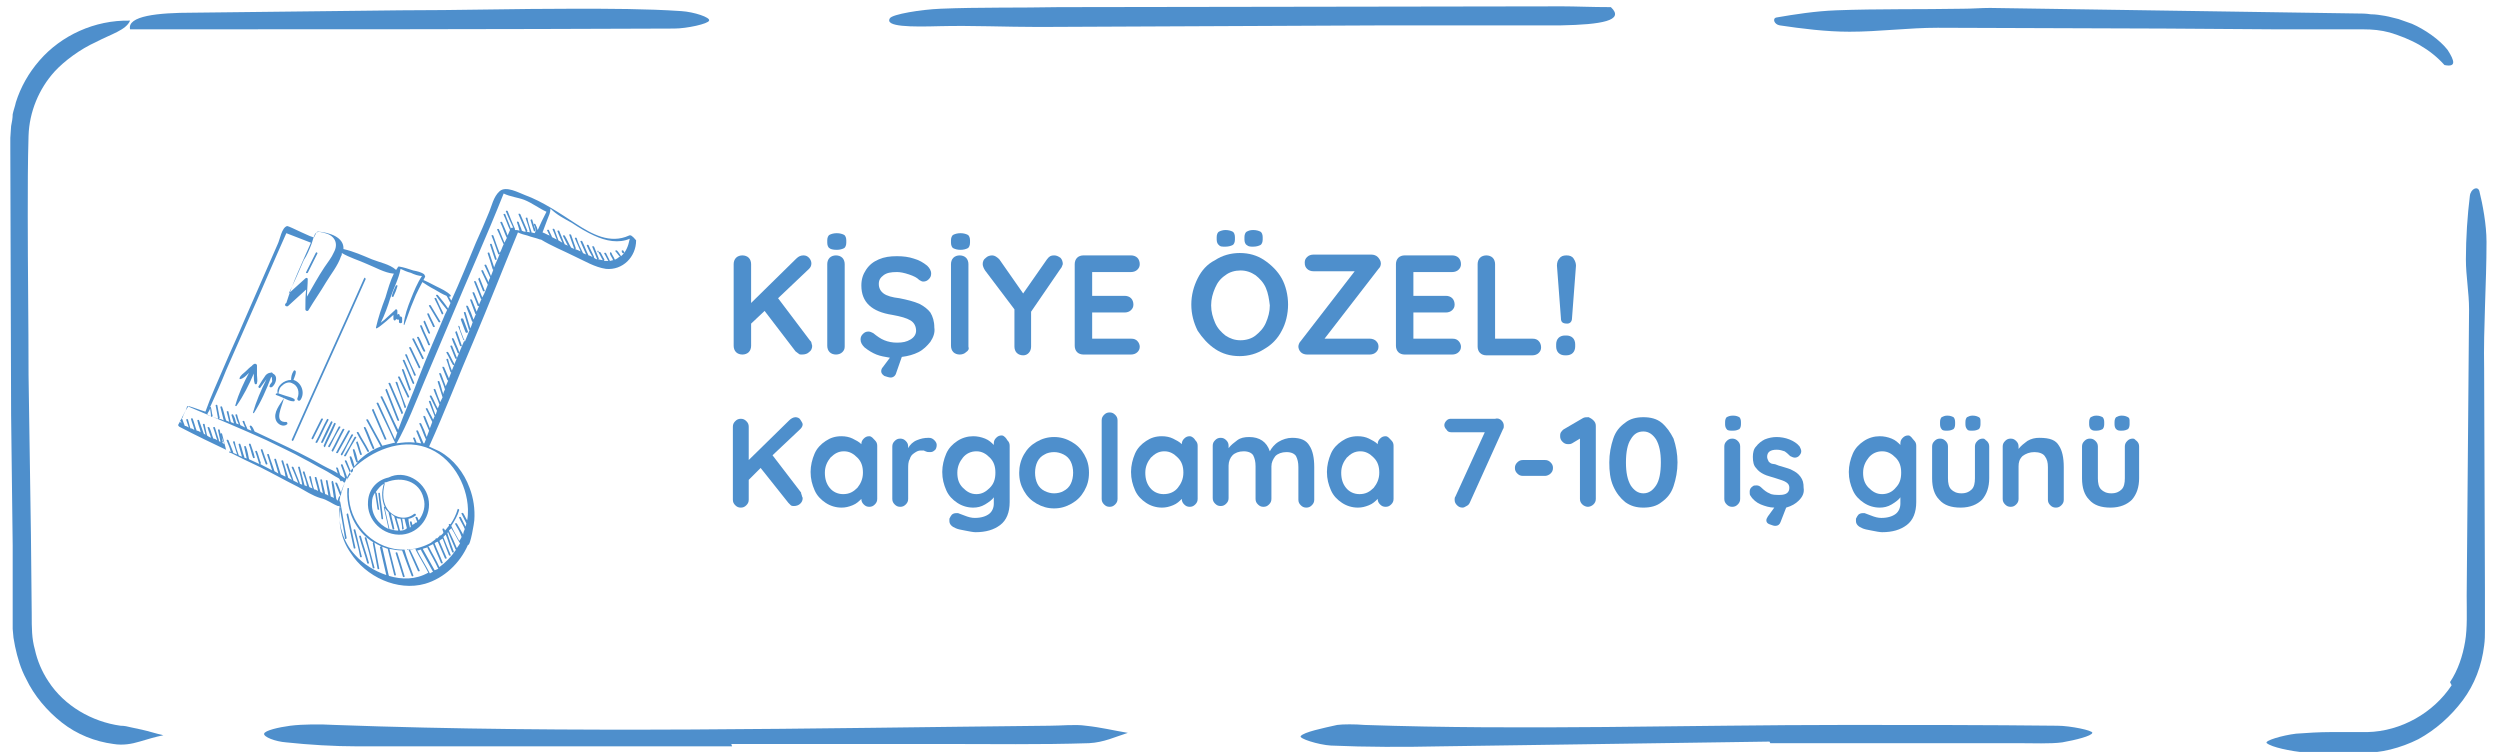<?xml version="1.0" encoding="utf-8"?>
<!-- Generator: Adobe Illustrator 28.0.0, SVG Export Plug-In . SVG Version: 6.00 Build 0)  -->
<svg version="1.1" id="Layer_1" xmlns="http://www.w3.org/2000/svg" xmlns:xlink="http://www.w3.org/1999/xlink" x="0px" y="0px"
	 width="315.2px" height="94.8px" viewBox="0 0 315.2 94.8" enable-background="new 0 0 315.2 94.8" xml:space="preserve">
<g>
	<g>
		<path fill="#4E8FCC" d="M16.4,2.6c-0.5,1.2-2.4,1.7-4.3,2.7c-2,0.9-4,2.4-5.2,3.7c-2,2.2-3.2,5.1-3.3,8.1
			c-0.1,3.3-0.1,6.7-0.1,10.1c0,6.7,0.1,13.4,0.1,20.1l0.3,20.1l0.1,10c0,1.8,0,3.1,0.4,4.5c0.3,1.4,0.9,2.8,1.7,4
			c2,3.1,5.5,5.1,9.1,5.6c0.5,0,0.9,0.1,1.3,0.2c0.5,0.1,0.9,0.2,1.4,0.3c0.9,0.2,1.8,0.5,2.7,0.7c-1,0.2-2,0.5-3,0.8
			c-1,0.3-2.1,0.5-3.3,0.3c-2.3-0.3-4.6-1.2-6.5-2.7c-1.9-1.5-3.5-3.4-4.5-5.5c-0.7-1.3-1.1-2.7-1.4-4.1l-0.2-1.1l-0.1-1.1
			c0-0.7,0-1.4,0-2.1l0-8.4L1.4,52.3L1.3,18.8l0-1.4l0.1-1.5c0.1-0.5,0.2-1,0.2-1.5c0.1-0.5,0.3-1,0.4-1.5c0.6-1.9,1.6-3.7,3-5.3
			C7.7,4.5,11.9,2.5,16.4,2.6z"/>
		<path fill="#4E8FCC" d="M223.1,93.5c-13.8,0.2-27.7,0.4-41.5,0.6c-4.6,0.1-9.3,0.1-13.8-0.1c-1.6-0.1-4.1-0.9-3.8-1.2
			c0.4-0.5,2.8-1,4.6-1.4c0.7-0.1,2.3-0.1,3.4,0c20.3,0.7,40.5,0,60.8,0c8.9,0,17.7,0,26.6,0.1c1.6,0,4.5,0.6,4.4,0.9
			c-0.1,0.4-2.1,0.9-3.8,1.2c-1.5,0.2-3.7,0.1-5.6,0.1l-31.2,0L223.1,93.5z"/>
		<path fill="#4E8FCC" d="M92.3,94.1c-15.7,0-31.4,0-47.2,0c-3,0-6.2-0.2-9-0.5c-1.4-0.1-2.9-0.7-2.8-1.1c0.1-0.4,1.8-0.8,3.3-1
			c1.6-0.2,3.8-0.2,5.6-0.1c30,1.1,60,0.4,90.1,0.1c1.5,0,3.3-0.2,4.6,0c1.9,0.2,3.5,0.6,5.3,0.9c-1.6,0.5-3,1.2-4.9,1.3
			c-6.1,0.2-12.3,0.1-18.5,0.1l-26.6,0L92.3,94.1z"/>
		<path fill="#4E8FCC" d="M203.1,0.9c1.8,1.7-1.2,2.2-6.3,2.3l-22,0l-43.8,0.2c-4.2,0-8.4-0.2-12.5-0.1c-3.6,0.1-7,0.1-6.3-1
			c0.3-0.5,3.9-1.1,6.4-1.2c4.8-0.2,9.9-0.1,14.9-0.2l63.5-0.1C198.7,0.8,200.6,0.9,203.1,0.9z"/>
		<path fill="#4E8FCC" d="M308.9,86c1-1.5,1.6-3.3,1.9-5.1c0.3-1.7,0.2-3.9,0.2-5.8l0.1-12l0.2-24.1c0-2.1-0.4-4.2-0.4-6.3
			c0-2.7,0.2-5.6,0.5-8c0.1-0.9,1-1.3,1.2-0.6c0.4,1.6,0.9,4.2,0.9,6.4c0,5.3-0.4,10.7-0.3,16l0.1,27.7l0,3.5c0,0.6,0,1.1,0,1.8
			c0,0.6,0,1.2-0.1,1.9c-0.3,2.5-1.2,4.9-2.7,6.9c-1.5,2-3.4,3.7-5.6,4.9c-2.2,1.1-4.8,1.8-7.2,1.7c-2.3,0-4.9,0.2-6.9,0
			c-2.1-0.2-4.4-0.7-5-1.2c-0.4-0.3,2-1,3.7-1.2c1.4-0.1,2.9-0.2,4.4-0.2c0.8,0,1.5,0,2.3,0c0.8,0,1.6,0,2.3,0
			c4.2-0.1,8.3-2.4,10.6-5.9L308.9,86z"/>
		<path fill="#4E8FCC" d="M308.2,8.2c-0.9-1-1.9-1.8-3.1-2.5c-1.2-0.7-2.5-1.2-3.8-1.6c-1.1-0.3-2.2-0.4-3.3-0.4l-3.6,0l-7.2,0
			l-14.3-0.1l-28.6-0.1c-3.7,0-7.4,0.5-11.1,0.5c-3,0-6.1-0.4-8.8-0.8c-0.7-0.1-1-0.9-0.4-1c2.3-0.4,4.9-0.8,7.5-0.9
			c5.3-0.2,10.6-0.1,16-0.2c1.1,0,2.3-0.1,3.4-0.1l26.5,0.4l13.2,0.2l6.6,0.1c0.5,0,1.1,0,1.7,0.1c0.6,0,1.2,0.1,1.8,0.2
			c0.6,0.1,1.2,0.3,1.7,0.4c0.6,0.2,1.1,0.4,1.7,0.6c1.6,0.7,3.5,2,4.5,3.3C309.5,7.7,309.7,8.5,308.2,8.2z"/>
		<path fill="#4E8FCC" d="M16.4,3.7C16,2,19.9,1.6,24.3,1.6C33,1.5,41.8,1.4,50.5,1.3C57.8,1.3,65,1.1,72.3,1.1
			c4.5,0,9.2,0,13.6,0.3c1.6,0.1,3.7,0.8,3.5,1.2c-0.1,0.4-2.8,1-4.4,1C62.2,3.7,39.4,3.7,16.4,3.7z"/>
	</g>
	<g>
		<path fill="#4E8FCC" d="M102.3,43.2c0,0.1,0.1,0.3,0.1,0.4c0,0.3-0.1,0.6-0.4,0.8c-0.2,0.2-0.5,0.3-0.9,0.3c-0.2,0-0.3,0-0.4-0.1
			s-0.3-0.2-0.4-0.3l-3.9-5.1l-1.7,1.6v2.8c0,0.3-0.1,0.6-0.3,0.8s-0.5,0.3-0.8,0.3c-0.3,0-0.6-0.1-0.8-0.3
			c-0.2-0.2-0.3-0.5-0.3-0.8V33.3c0-0.3,0.1-0.6,0.3-0.8c0.2-0.2,0.5-0.3,0.8-0.3c0.3,0,0.6,0.1,0.8,0.3c0.2,0.2,0.3,0.5,0.3,0.8
			v4.9l5.7-5.6c0.3-0.3,0.6-0.4,0.9-0.4c0.3,0,0.5,0.1,0.7,0.3c0.2,0.2,0.3,0.5,0.3,0.7c0,0.3-0.1,0.5-0.3,0.7l-3.9,3.7l4,5.3
			C102.2,43,102.3,43.1,102.3,43.2z"/>
		<path fill="#4E8FCC" d="M106.2,44.4c-0.2,0.2-0.5,0.3-0.8,0.3c-0.3,0-0.6-0.1-0.8-0.3c-0.2-0.2-0.3-0.5-0.3-0.8V33.3
			c0-0.3,0.1-0.6,0.3-0.8c0.2-0.2,0.5-0.3,0.8-0.3c0.3,0,0.6,0.1,0.8,0.3c0.2,0.2,0.3,0.5,0.3,0.8v10.4
			C106.5,44,106.4,44.2,106.2,44.4z M104.6,31.3c-0.2-0.1-0.3-0.4-0.3-0.7v-0.3c0-0.3,0.1-0.6,0.3-0.7c0.2-0.1,0.5-0.2,0.9-0.2
			c0.4,0,0.7,0.1,0.9,0.2c0.2,0.1,0.3,0.4,0.3,0.7v0.3c0,0.3-0.1,0.6-0.3,0.7c-0.2,0.1-0.5,0.2-0.9,0.2
			C105,31.5,104.7,31.4,104.6,31.3z"/>
		<path fill="#4E8FCC" d="M117.3,43.1c-0.4,0.5-0.9,1-1.5,1.3c-0.6,0.3-1.3,0.5-2.1,0.6l-0.7,2c-0.1,0.4-0.4,0.6-0.7,0.6
			c-0.2,0-0.5-0.1-0.8-0.2c-0.3-0.2-0.4-0.4-0.4-0.6c0-0.2,0.1-0.4,0.2-0.5l0.9-1.2c-0.6-0.1-1.2-0.2-1.7-0.4
			c-0.5-0.2-1-0.5-1.5-0.9c-0.3-0.3-0.5-0.6-0.5-1c0-0.3,0.1-0.5,0.3-0.7c0.2-0.2,0.4-0.3,0.7-0.3c0.2,0,0.4,0.1,0.6,0.2
			c0.5,0.4,0.9,0.7,1.4,0.9c0.5,0.2,1,0.3,1.6,0.3c0.7,0,1.2-0.1,1.7-0.4c0.5-0.3,0.7-0.7,0.7-1.1c0-0.5-0.2-1-0.7-1.3
			c-0.5-0.3-1.2-0.5-2.3-0.7c-2.6-0.4-3.9-1.6-3.9-3.7c0-0.8,0.2-1.4,0.6-2c0.4-0.6,0.9-1,1.6-1.3s1.4-0.4,2.3-0.4
			c0.8,0,1.5,0.1,2.1,0.3c0.7,0.2,1.2,0.5,1.7,0.9c0.3,0.3,0.5,0.6,0.5,1c0,0.3-0.1,0.5-0.3,0.7c-0.2,0.2-0.4,0.3-0.7,0.3
			c-0.2,0-0.3-0.1-0.5-0.2c-0.3-0.3-0.7-0.5-1.3-0.7c-0.6-0.2-1.1-0.3-1.5-0.3c-0.8,0-1.3,0.1-1.7,0.4s-0.6,0.6-0.6,1.1
			c0,0.5,0.2,0.9,0.6,1.2c0.4,0.3,1.1,0.5,2,0.6c1,0.2,1.8,0.4,2.5,0.7c0.6,0.3,1.1,0.7,1.4,1.1c0.3,0.5,0.5,1.1,0.5,1.9
			C117.9,41.9,117.7,42.5,117.3,43.1z"/>
		<path fill="#4E8FCC" d="M121.8,44.4c-0.2,0.2-0.5,0.3-0.8,0.3c-0.3,0-0.6-0.1-0.8-0.3c-0.2-0.2-0.3-0.5-0.3-0.8V33.3
			c0-0.3,0.1-0.6,0.3-0.8c0.2-0.2,0.5-0.3,0.8-0.3c0.3,0,0.6,0.1,0.8,0.3c0.2,0.2,0.3,0.5,0.3,0.8v10.4
			C122.2,44,122.1,44.2,121.8,44.4z M120.2,31.3c-0.2-0.1-0.3-0.4-0.3-0.7v-0.3c0-0.3,0.1-0.6,0.3-0.7c0.2-0.1,0.5-0.2,0.9-0.2
			c0.4,0,0.7,0.1,0.9,0.2c0.2,0.1,0.3,0.4,0.3,0.7v0.3c0,0.3-0.1,0.6-0.3,0.7c-0.2,0.1-0.5,0.2-0.9,0.2
			C120.7,31.5,120.4,31.4,120.2,31.3z"/>
		<path fill="#4E8FCC" d="M133.7,33.9l-3.7,5.4v4.4c0,0.3-0.1,0.6-0.3,0.8c-0.2,0.2-0.4,0.3-0.7,0.3c-0.3,0-0.6-0.1-0.8-0.3
			c-0.2-0.2-0.3-0.5-0.3-0.8V39l-3.7-4.9c-0.2-0.3-0.3-0.6-0.3-0.8c0-0.3,0.1-0.6,0.4-0.8c0.2-0.2,0.5-0.3,0.8-0.3
			c0.3,0,0.6,0.2,0.9,0.5L129,37l3-4.3c0.3-0.4,0.5-0.5,0.9-0.5c0.3,0,0.5,0.1,0.8,0.3c0.2,0.2,0.3,0.5,0.3,0.8
			C133.9,33.5,133.9,33.7,133.7,33.9z"/>
		<path fill="#4E8FCC" d="M143.4,43c0.2,0.2,0.3,0.5,0.3,0.7c0,0.3-0.1,0.5-0.3,0.7c-0.2,0.2-0.5,0.3-0.8,0.3h-6
			c-0.3,0-0.6-0.1-0.8-0.3c-0.2-0.2-0.3-0.5-0.3-0.8V33.3c0-0.3,0.1-0.6,0.3-0.8c0.2-0.2,0.5-0.3,0.8-0.3h6c0.3,0,0.6,0.1,0.8,0.3
			s0.3,0.5,0.3,0.8c0,0.3-0.1,0.5-0.3,0.7c-0.2,0.2-0.5,0.3-0.8,0.3h-4.9v3h4.1c0.3,0,0.6,0.1,0.8,0.3c0.2,0.2,0.3,0.5,0.3,0.8
			c0,0.3-0.1,0.5-0.3,0.7s-0.5,0.3-0.8,0.3h-4.1v3.3h4.9C143,42.7,143.2,42.8,143.4,43z"/>
		<path fill="#4E8FCC" d="M161.6,41.7c-0.5,1-1.3,1.8-2.2,2.3c-0.9,0.6-2,0.9-3.1,0.9c-1.2,0-2.2-0.3-3.1-0.9
			c-0.9-0.6-1.6-1.4-2.2-2.3c-0.5-1-0.8-2.1-0.8-3.3s0.3-2.3,0.8-3.3c0.5-1,1.2-1.8,2.2-2.3c0.9-0.6,2-0.9,3.1-0.9
			c1.2,0,2.2,0.3,3.1,0.9c0.9,0.6,1.7,1.4,2.2,2.3s0.8,2.1,0.8,3.3S162.1,40.8,161.6,41.7z M159.6,36.3c-0.3-0.7-0.8-1.2-1.3-1.6
			c-0.6-0.4-1.2-0.6-1.9-0.6c-0.7,0-1.4,0.2-1.9,0.6c-0.6,0.4-1,0.9-1.3,1.6c-0.3,0.7-0.5,1.4-0.5,2.2c0,0.8,0.2,1.5,0.5,2.2
			c0.3,0.7,0.8,1.2,1.3,1.6c0.6,0.4,1.2,0.6,1.9,0.6c0.7,0,1.4-0.2,1.9-0.6s1-0.9,1.3-1.6c0.3-0.7,0.5-1.4,0.5-2.2
			C160,37.7,159.9,37,159.6,36.3z M153.7,30.9c-0.2-0.1-0.3-0.4-0.3-0.7v-0.3c0-0.3,0.1-0.6,0.3-0.7s0.5-0.2,0.8-0.2
			c0.4,0,0.7,0.1,0.9,0.2c0.2,0.1,0.3,0.4,0.3,0.7v0.3c0,0.3-0.1,0.6-0.3,0.7c-0.2,0.1-0.5,0.2-0.9,0.2
			C154.1,31.1,153.8,31.1,153.7,30.9z M157.2,30.9c-0.2-0.1-0.3-0.4-0.3-0.7v-0.3c0-0.3,0.1-0.6,0.3-0.7c0.2-0.1,0.4-0.2,0.8-0.2
			c0.4,0,0.7,0.1,0.9,0.2c0.2,0.1,0.3,0.4,0.3,0.7v0.3c0,0.3-0.1,0.6-0.3,0.7c-0.2,0.1-0.5,0.2-0.9,0.2
			C157.7,31.1,157.4,31.1,157.2,30.9z"/>
		<path fill="#4E8FCC" d="M173.8,33.9l-6.8,8.8h5.7c0.3,0,0.6,0.1,0.8,0.3c0.2,0.2,0.3,0.4,0.3,0.7c0,0.3-0.1,0.5-0.3,0.7
			s-0.5,0.3-0.8,0.3h-7.9c-0.3,0-0.6-0.1-0.8-0.3c-0.2-0.2-0.3-0.5-0.3-0.7c0-0.2,0.1-0.5,0.3-0.7l6.8-8.8h-5.2
			c-0.3,0-0.6-0.1-0.8-0.3c-0.2-0.2-0.3-0.4-0.3-0.8c0-0.3,0.1-0.5,0.3-0.7c0.2-0.2,0.5-0.3,0.8-0.3h7.3c0.3,0,0.6,0.1,0.8,0.3
			c0.2,0.2,0.4,0.5,0.4,0.8C174.1,33.5,174,33.7,173.8,33.9z"/>
		<path fill="#4E8FCC" d="M183.9,43c0.2,0.2,0.3,0.5,0.3,0.7c0,0.3-0.1,0.5-0.3,0.7c-0.2,0.2-0.5,0.3-0.8,0.3h-6
			c-0.3,0-0.6-0.1-0.8-0.3c-0.2-0.2-0.3-0.5-0.3-0.8V33.3c0-0.3,0.1-0.6,0.3-0.8c0.2-0.2,0.5-0.3,0.8-0.3h6c0.3,0,0.6,0.1,0.8,0.3
			s0.3,0.5,0.3,0.8c0,0.3-0.1,0.5-0.3,0.7c-0.2,0.2-0.5,0.3-0.8,0.3h-4.9v3h4.1c0.3,0,0.6,0.1,0.8,0.3c0.2,0.2,0.3,0.5,0.3,0.8
			c0,0.3-0.1,0.5-0.3,0.7s-0.5,0.3-0.8,0.3h-4.1v3.3h4.9C183.5,42.7,183.7,42.8,183.9,43z"/>
		<path fill="#4E8FCC" d="M194,43c0.2,0.2,0.3,0.5,0.3,0.8c0,0.3-0.1,0.5-0.3,0.7s-0.5,0.3-0.8,0.3h-5.8c-0.3,0-0.6-0.1-0.8-0.3
			c-0.2-0.2-0.3-0.5-0.3-0.8V33.3c0-0.3,0.1-0.6,0.3-0.8c0.2-0.2,0.5-0.3,0.8-0.3c0.3,0,0.6,0.1,0.8,0.3c0.2,0.2,0.3,0.5,0.3,0.8
			v9.4h4.7C193.6,42.7,193.8,42.8,194,43z"/>
		<path fill="#4E8FCC" d="M196.5,44.5c-0.2-0.2-0.3-0.5-0.3-0.8v-0.3c0-0.3,0.1-0.6,0.3-0.8s0.5-0.3,0.8-0.3h0.2
			c0.3,0,0.6,0.1,0.8,0.3s0.3,0.5,0.3,0.8v0.3c0,0.3-0.1,0.6-0.3,0.8s-0.5,0.3-0.8,0.3h-0.2C197,44.8,196.7,44.7,196.5,44.5z
			 M196.8,40.1l-0.5-6.6c0-0.4,0.1-0.7,0.3-0.9c0.2-0.3,0.5-0.4,0.9-0.4c0.4,0,0.7,0.1,0.9,0.4c0.2,0.3,0.3,0.6,0.3,0.9l-0.5,6.6
			c0,0.5-0.3,0.7-0.6,0.7C197,40.8,196.8,40.6,196.8,40.1z"/>
		<path fill="#4E8FCC" d="M101.1,62.5c0,0.1,0.1,0.2,0.1,0.3c0,0.3-0.1,0.5-0.3,0.7c-0.2,0.2-0.5,0.3-0.8,0.3c-0.1,0-0.3,0-0.4-0.1
			c-0.1-0.1-0.2-0.2-0.3-0.3L95.9,59l-1.5,1.5v2.5c0,0.3-0.1,0.5-0.3,0.7c-0.2,0.2-0.4,0.3-0.7,0.3c-0.3,0-0.5-0.1-0.7-0.3
			c-0.2-0.2-0.3-0.4-0.3-0.7v-9.2c0-0.3,0.1-0.5,0.3-0.7s0.4-0.3,0.7-0.3c0.3,0,0.5,0.1,0.7,0.3s0.3,0.4,0.3,0.7V58l5.1-5
			c0.2-0.2,0.5-0.4,0.8-0.4c0.2,0,0.5,0.1,0.6,0.3s0.3,0.4,0.3,0.6s-0.1,0.4-0.3,0.6l-3.5,3.3l3.6,4.7
			C101,62.3,101.1,62.4,101.1,62.5z"/>
		<path fill="#4E8FCC" d="M110.3,55.5c0.2,0.2,0.3,0.4,0.3,0.7v6.7c0,0.3-0.1,0.5-0.3,0.7s-0.4,0.3-0.7,0.3s-0.5-0.1-0.7-0.3
			c-0.2-0.2-0.3-0.4-0.3-0.7c-0.3,0.3-0.6,0.6-1.1,0.8c-0.5,0.2-0.9,0.3-1.4,0.3c-0.7,0-1.4-0.2-2-0.6c-0.6-0.4-1.1-0.9-1.4-1.6
			c-0.3-0.7-0.5-1.4-0.5-2.3c0-0.8,0.2-1.6,0.5-2.3c0.3-0.7,0.8-1.2,1.4-1.6s1.2-0.6,2-0.6c0.5,0,1,0.1,1.4,0.3
			c0.4,0.2,0.8,0.4,1.1,0.7v0c0-0.3,0.1-0.5,0.3-0.7c0.2-0.2,0.4-0.3,0.7-0.3S110.1,55.3,110.3,55.5z M108.1,61.5
			c0.4-0.5,0.7-1.1,0.7-1.9s-0.2-1.4-0.7-1.9s-1-0.8-1.7-0.8c-0.7,0-1.2,0.3-1.7,0.8c-0.4,0.5-0.7,1.1-0.7,1.9s0.2,1.4,0.6,1.9
			c0.4,0.5,1,0.8,1.7,0.8C107.1,62.3,107.6,62,108.1,61.5z"/>
		<path fill="#4E8FCC" d="M117.8,55.5c0.2,0.2,0.3,0.4,0.3,0.6c0,0.3-0.1,0.6-0.3,0.7c-0.2,0.2-0.4,0.2-0.6,0.2
			c-0.2,0-0.3,0-0.5-0.1c0,0-0.1,0-0.2-0.1c-0.1,0-0.2,0-0.4,0c-0.3,0-0.5,0.1-0.8,0.3c-0.3,0.2-0.5,0.4-0.6,0.8
			c-0.2,0.3-0.2,0.8-0.2,1.2v3.8c0,0.3-0.1,0.5-0.3,0.7s-0.4,0.3-0.7,0.3s-0.5-0.1-0.7-0.3s-0.3-0.4-0.3-0.7v-6.6
			c0-0.3,0.1-0.5,0.3-0.7s0.4-0.3,0.7-0.3s0.5,0.1,0.7,0.3s0.3,0.4,0.3,0.7v0.2c0.2-0.4,0.6-0.8,1.1-1s0.9-0.3,1.5-0.3
			C117.4,55.2,117.6,55.3,117.8,55.5z"/>
		<path fill="#4E8FCC" d="M127,55.5c0.2,0.2,0.3,0.4,0.3,0.7v7.1c0,1.3-0.4,2.3-1.2,2.9c-0.8,0.6-1.8,0.9-3.1,0.9
			c-0.3,0-0.8-0.1-1.3-0.2c-0.6-0.1-1-0.2-1.2-0.3c-0.5-0.2-0.8-0.5-0.8-0.9c0-0.1,0-0.2,0-0.3c0.1-0.2,0.2-0.4,0.3-0.5
			s0.3-0.2,0.5-0.2c0.1,0,0.2,0,0.3,0c0,0,0.3,0.1,0.8,0.3c0.5,0.2,0.9,0.3,1.3,0.3c0.8,0,1.4-0.2,1.8-0.5s0.6-0.8,0.6-1.3v-0.8
			c-0.2,0.3-0.6,0.6-1.1,0.9c-0.5,0.3-1,0.4-1.5,0.4c-0.7,0-1.4-0.2-2-0.6c-0.6-0.4-1.1-0.9-1.4-1.6s-0.5-1.4-0.5-2.3
			c0-0.8,0.2-1.6,0.5-2.3c0.3-0.7,0.8-1.2,1.4-1.6c0.6-0.4,1.3-0.6,2-0.6c0.5,0,1,0.1,1.5,0.3s0.8,0.5,1.1,0.8v-0.2
			c0-0.3,0.1-0.5,0.3-0.7c0.2-0.2,0.4-0.3,0.7-0.3S126.9,55.3,127,55.5z M124.8,61.5c0.5-0.5,0.7-1.1,0.7-1.9s-0.2-1.4-0.7-1.9
			c-0.5-0.5-1-0.8-1.7-0.8s-1.3,0.3-1.7,0.8s-0.7,1.1-0.7,1.9s0.2,1.4,0.7,1.9s1,0.8,1.7,0.8S124.3,62,124.8,61.5z"/>
		<path fill="#4E8FCC" d="M136.7,61.9c-0.4,0.7-0.9,1.2-1.6,1.6c-0.7,0.4-1.4,0.6-2.2,0.6c-0.8,0-1.5-0.2-2.2-0.6
			c-0.7-0.4-1.2-0.9-1.6-1.6c-0.4-0.7-0.6-1.4-0.6-2.3c0-0.8,0.2-1.6,0.6-2.3s0.9-1.2,1.6-1.6c0.7-0.4,1.4-0.6,2.2-0.6
			c0.8,0,1.5,0.2,2.2,0.6c0.7,0.4,1.2,0.9,1.6,1.6c0.4,0.7,0.6,1.4,0.6,2.3C137.3,60.5,137.1,61.2,136.7,61.9z M135,58.2
			c-0.2-0.4-0.5-0.7-0.9-0.9c-0.4-0.2-0.8-0.3-1.2-0.3s-0.9,0.1-1.2,0.3c-0.4,0.2-0.7,0.5-0.9,0.9s-0.3,0.9-0.3,1.4
			c0,0.5,0.1,1,0.3,1.4s0.5,0.7,0.9,0.9c0.4,0.2,0.8,0.3,1.2,0.3s0.9-0.1,1.2-0.3c0.4-0.2,0.7-0.5,0.9-0.9s0.3-0.9,0.3-1.4
			C135.3,59.1,135.2,58.6,135,58.2z"/>
		<path fill="#4E8FCC" d="M140.6,63.6c-0.2,0.2-0.4,0.3-0.7,0.3c-0.3,0-0.5-0.1-0.7-0.3s-0.3-0.4-0.3-0.7v-9.9
			c0-0.3,0.1-0.5,0.3-0.7c0.2-0.2,0.4-0.3,0.7-0.3c0.3,0,0.5,0.1,0.7,0.3c0.2,0.2,0.3,0.4,0.3,0.7v9.9
			C140.9,63.2,140.8,63.4,140.6,63.6z"/>
		<path fill="#4E8FCC" d="M150.7,55.5c0.2,0.2,0.3,0.4,0.3,0.7v6.7c0,0.3-0.1,0.5-0.3,0.7s-0.4,0.3-0.7,0.3s-0.5-0.1-0.7-0.3
			c-0.2-0.2-0.3-0.4-0.3-0.7c-0.3,0.3-0.6,0.6-1.1,0.8c-0.5,0.2-0.9,0.3-1.4,0.3c-0.7,0-1.4-0.2-2-0.6c-0.6-0.4-1.1-0.9-1.4-1.6
			c-0.3-0.7-0.5-1.4-0.5-2.3c0-0.8,0.2-1.6,0.5-2.3c0.3-0.7,0.8-1.2,1.4-1.6s1.2-0.6,2-0.6c0.5,0,1,0.1,1.4,0.3
			c0.4,0.2,0.8,0.4,1.1,0.7v0c0-0.3,0.1-0.5,0.3-0.7c0.2-0.2,0.4-0.3,0.7-0.3S150.6,55.3,150.7,55.5z M148.5,61.5
			c0.4-0.5,0.7-1.1,0.7-1.9s-0.2-1.4-0.7-1.9s-1-0.8-1.7-0.8c-0.7,0-1.2,0.3-1.7,0.8c-0.4,0.5-0.7,1.1-0.7,1.9s0.2,1.4,0.6,1.9
			c0.4,0.5,1,0.8,1.7,0.8C147.5,62.3,148.1,62,148.5,61.5z"/>
		<path fill="#4E8FCC" d="M165.1,56.2c0.4,0.6,0.6,1.5,0.6,2.7v4.1c0,0.3-0.1,0.5-0.3,0.7s-0.4,0.3-0.7,0.3c-0.3,0-0.5-0.1-0.7-0.3
			c-0.2-0.2-0.3-0.4-0.3-0.7v-4.1c0-0.6-0.1-1-0.3-1.4c-0.2-0.3-0.6-0.5-1.2-0.5c-0.6,0-1.1,0.2-1.4,0.5c-0.3,0.4-0.5,0.8-0.5,1.3
			v4.1c0,0.3-0.1,0.5-0.3,0.7s-0.4,0.3-0.7,0.3s-0.5-0.1-0.7-0.3s-0.3-0.4-0.3-0.7v-4.1c0-0.6-0.1-1-0.3-1.4
			c-0.2-0.3-0.6-0.5-1.2-0.5c-0.6,0-1.1,0.2-1.4,0.5s-0.5,0.8-0.5,1.3v4.1c0,0.3-0.1,0.5-0.3,0.7s-0.4,0.3-0.7,0.3s-0.5-0.1-0.7-0.3
			s-0.3-0.4-0.3-0.7v-6.6c0-0.3,0.1-0.5,0.3-0.7s0.4-0.3,0.7-0.3s0.5,0.1,0.7,0.3s0.3,0.4,0.3,0.7v0.3c0.3-0.4,0.7-0.7,1.1-1
			c0.4-0.3,0.9-0.4,1.5-0.4c1.3,0,2.2,0.6,2.6,1.8c0.2-0.4,0.6-0.9,1.1-1.2s1.1-0.5,1.7-0.5C164,55.2,164.7,55.5,165.1,56.2z"/>
		<path fill="#4E8FCC" d="M175.4,55.5c0.2,0.2,0.3,0.4,0.3,0.7v6.7c0,0.3-0.1,0.5-0.3,0.7s-0.4,0.3-0.7,0.3s-0.5-0.1-0.7-0.3
			c-0.2-0.2-0.3-0.4-0.3-0.7c-0.3,0.3-0.6,0.6-1.1,0.8c-0.5,0.2-0.9,0.3-1.4,0.3c-0.7,0-1.4-0.2-2-0.6c-0.6-0.4-1.1-0.9-1.4-1.6
			c-0.3-0.7-0.5-1.4-0.5-2.3c0-0.8,0.2-1.6,0.5-2.3c0.3-0.7,0.8-1.2,1.4-1.6s1.2-0.6,2-0.6c0.5,0,1,0.1,1.4,0.3
			c0.4,0.2,0.8,0.4,1.1,0.7v0c0-0.3,0.1-0.5,0.3-0.7c0.2-0.2,0.4-0.3,0.7-0.3S175.2,55.3,175.4,55.5z M173.2,61.5
			c0.4-0.5,0.7-1.1,0.7-1.9s-0.2-1.4-0.7-1.9s-1-0.8-1.7-0.8c-0.7,0-1.2,0.3-1.7,0.8c-0.4,0.5-0.7,1.1-0.7,1.9s0.2,1.4,0.6,1.9
			c0.4,0.5,1,0.8,1.7,0.8C172.2,62.3,172.7,62,173.2,61.5z"/>
		<path fill="#4E8FCC" d="M189.3,53c0.2,0.2,0.3,0.4,0.3,0.7c0,0.1,0,0.3-0.1,0.4l-4.2,9.3c-0.1,0.2-0.2,0.3-0.4,0.4
			c-0.2,0.1-0.3,0.2-0.5,0.2c-0.3,0-0.5-0.1-0.7-0.3c-0.2-0.2-0.3-0.4-0.3-0.7c0-0.1,0-0.3,0.1-0.4l3.7-8.1H183
			c-0.3,0-0.5-0.1-0.6-0.3c-0.2-0.2-0.3-0.4-0.3-0.6c0-0.2,0.1-0.4,0.3-0.6c0.2-0.2,0.4-0.2,0.6-0.2h5.5
			C188.8,52.7,189.1,52.8,189.3,53z"/>
		<path fill="#4E8FCC" d="M191.3,59.7c-0.2-0.2-0.3-0.4-0.3-0.7c0-0.3,0.1-0.5,0.3-0.7c0.2-0.2,0.4-0.3,0.7-0.3h2.8
			c0.3,0,0.5,0.1,0.7,0.3s0.3,0.4,0.3,0.7c0,0.3-0.1,0.5-0.3,0.7S195,60,194.8,60H192C191.7,60,191.5,59.9,191.3,59.7z"/>
		<path fill="#4E8FCC" d="M200.9,53c0.2,0.2,0.3,0.4,0.3,0.7v9.2c0,0.3-0.1,0.5-0.3,0.7s-0.5,0.3-0.7,0.3s-0.5-0.1-0.7-0.3
			s-0.3-0.4-0.3-0.7v-7.6l-1,0.6c-0.2,0.1-0.3,0.1-0.5,0.1c-0.3,0-0.5-0.1-0.7-0.3c-0.2-0.2-0.3-0.4-0.3-0.7c0-0.2,0-0.3,0.1-0.5
			c0.1-0.1,0.2-0.3,0.4-0.4l2.4-1.4c0.2-0.1,0.4-0.1,0.7-0.1C200.5,52.7,200.7,52.8,200.9,53z"/>
		<path fill="#4E8FCC" d="M204.9,63.3c-0.6-0.5-1.1-1.1-1.5-2s-0.5-1.9-0.5-3s0.2-2.1,0.5-3s0.8-1.5,1.5-2c0.6-0.5,1.4-0.7,2.3-0.7
			s1.7,0.2,2.3,0.7c0.6,0.5,1.1,1.2,1.5,2c0.3,0.9,0.5,1.9,0.5,3s-0.2,2.1-0.5,3c-0.3,0.9-0.8,1.5-1.5,2c-0.6,0.5-1.4,0.7-2.3,0.7
			S205.6,63.8,204.9,63.3z M208.8,61.2c0.4-0.6,0.6-1.6,0.6-2.9s-0.2-2.2-0.6-2.9c-0.4-0.6-0.9-1-1.6-1s-1.2,0.3-1.6,1
			c-0.4,0.6-0.6,1.6-0.6,2.9s0.2,2.2,0.6,2.9c0.4,0.6,0.9,1,1.6,1S208.4,61.8,208.8,61.2z"/>
		<path fill="#4E8FCC" d="M217.7,54.1c-0.1-0.1-0.2-0.3-0.2-0.6v-0.3c0-0.3,0.1-0.5,0.2-0.6c0.2-0.1,0.4-0.2,0.8-0.2
			c0.4,0,0.6,0.1,0.8,0.2c0.1,0.1,0.2,0.3,0.2,0.6v0.3c0,0.3-0.1,0.5-0.2,0.6c-0.2,0.1-0.4,0.2-0.8,0.2
			C218.1,54.3,217.8,54.3,217.7,54.1z M219.1,63.6c-0.2,0.2-0.4,0.3-0.7,0.3s-0.5-0.1-0.7-0.3s-0.3-0.4-0.3-0.7v-6.6
			c0-0.3,0.1-0.5,0.3-0.7s0.4-0.3,0.7-0.3s0.5,0.1,0.7,0.3s0.3,0.4,0.3,0.7v6.6C219.4,63.2,219.3,63.4,219.1,63.6z"/>
		<path fill="#4E8FCC" d="M226.8,63.1c-0.4,0.4-0.9,0.7-1.6,0.9l-0.7,1.8c-0.1,0.3-0.3,0.5-0.7,0.5c-0.2,0-0.4-0.1-0.7-0.2
			s-0.4-0.3-0.4-0.5c0-0.2,0.1-0.3,0.2-0.5l0.8-1.1c-0.6,0-1.2-0.2-1.7-0.4c-0.5-0.2-1-0.6-1.3-1.1c-0.1-0.1-0.1-0.3-0.1-0.5
			c0-0.3,0.1-0.5,0.4-0.7c0.1-0.1,0.3-0.1,0.5-0.1c0.2,0,0.4,0.1,0.6,0.3c0.3,0.3,0.7,0.6,1,0.7c0.3,0.2,0.8,0.2,1.3,0.2
			c0.8,0,1.2-0.3,1.2-0.9c0-0.3-0.1-0.5-0.4-0.7c-0.3-0.2-0.7-0.3-1.3-0.5c-0.6-0.2-1.1-0.3-1.5-0.5c-0.4-0.2-0.7-0.4-1-0.8
			c-0.3-0.3-0.4-0.8-0.4-1.4c0-0.5,0.1-1,0.4-1.3c0.3-0.4,0.7-0.7,1.1-0.9c0.5-0.2,1-0.3,1.5-0.3c0.5,0,1.1,0.1,1.6,0.3
			c0.5,0.2,1,0.5,1.3,0.9c0.1,0.2,0.2,0.4,0.2,0.6c0,0.2-0.1,0.4-0.3,0.6c-0.1,0.1-0.3,0.2-0.5,0.2c-0.2,0-0.4-0.1-0.6-0.2
			c-0.2-0.2-0.4-0.4-0.7-0.6c-0.3-0.1-0.6-0.2-1-0.2c-0.8,0-1.2,0.3-1.2,0.9c0,0.2,0.1,0.4,0.2,0.6c0.1,0.1,0.3,0.3,0.6,0.3
			s0.5,0.2,1,0.3c0.6,0.2,1.1,0.3,1.4,0.5c0.4,0.2,0.7,0.4,1,0.8s0.4,0.8,0.4,1.4C227.5,62.1,227.3,62.6,226.8,63.1z"/>
		<path fill="#4E8FCC" d="M241.3,55.5c0.2,0.2,0.3,0.4,0.3,0.7v7.1c0,1.3-0.4,2.3-1.2,2.9c-0.8,0.6-1.8,0.9-3.1,0.9
			c-0.3,0-0.8-0.1-1.3-0.2c-0.6-0.1-1-0.2-1.2-0.3c-0.5-0.2-0.8-0.5-0.8-0.9c0-0.1,0-0.2,0-0.3c0.1-0.2,0.2-0.4,0.3-0.5
			s0.3-0.2,0.5-0.2c0.1,0,0.2,0,0.3,0c0,0,0.3,0.1,0.8,0.3c0.5,0.2,0.9,0.3,1.3,0.3c0.8,0,1.4-0.2,1.8-0.5s0.6-0.8,0.6-1.3v-0.8
			c-0.2,0.3-0.6,0.6-1.1,0.9c-0.5,0.3-1,0.4-1.5,0.4c-0.7,0-1.4-0.2-2-0.6c-0.6-0.4-1.1-0.9-1.4-1.6s-0.5-1.4-0.5-2.3
			c0-0.8,0.2-1.6,0.5-2.3c0.3-0.7,0.8-1.2,1.4-1.6c0.6-0.4,1.3-0.6,2-0.6c0.5,0,1,0.1,1.5,0.3s0.8,0.5,1.1,0.8v-0.2
			c0-0.3,0.1-0.5,0.3-0.7c0.2-0.2,0.4-0.3,0.7-0.3S241.1,55.3,241.3,55.5z M239,61.5c0.5-0.5,0.7-1.1,0.7-1.9s-0.2-1.4-0.7-1.9
			c-0.5-0.5-1-0.8-1.7-0.8s-1.3,0.3-1.7,0.8s-0.7,1.1-0.7,1.9s0.2,1.4,0.7,1.9s1,0.8,1.7,0.8S238.6,62,239,61.5z"/>
		<path fill="#4E8FCC" d="M250.5,55.6c0.2,0.2,0.3,0.4,0.3,0.7v4c0,1.1-0.3,2-0.9,2.7c-0.6,0.6-1.5,1-2.7,1c-1.2,0-2.1-0.3-2.7-1
			c-0.6-0.6-0.9-1.5-0.9-2.7v-4c0-0.3,0.1-0.5,0.3-0.7s0.4-0.3,0.7-0.3s0.5,0.1,0.7,0.3s0.3,0.4,0.3,0.7v4c0,0.6,0.1,1.1,0.4,1.4
			c0.3,0.3,0.7,0.5,1.3,0.5c0.6,0,1-0.2,1.3-0.5c0.3-0.3,0.4-0.8,0.4-1.4v-4c0-0.3,0.1-0.5,0.3-0.7s0.4-0.3,0.7-0.3
			S250.3,55.5,250.5,55.6z M244.8,54.1c-0.1-0.1-0.2-0.3-0.2-0.6v-0.3c0-0.3,0.1-0.5,0.2-0.6c0.2-0.1,0.4-0.2,0.7-0.2
			c0.4,0,0.6,0.1,0.8,0.2c0.1,0.1,0.2,0.3,0.2,0.6v0.3c0,0.3-0.1,0.5-0.2,0.6c-0.2,0.1-0.4,0.2-0.8,0.2
			C245.2,54.3,244.9,54.3,244.8,54.1z M248,54.1c-0.1-0.1-0.2-0.3-0.2-0.6v-0.3c0-0.3,0.1-0.5,0.2-0.6c0.2-0.1,0.4-0.2,0.7-0.2
			c0.4,0,0.6,0.1,0.8,0.2c0.2,0.1,0.2,0.3,0.2,0.6v0.3c0,0.3-0.1,0.5-0.2,0.6c-0.2,0.1-0.4,0.2-0.8,0.2
			C248.3,54.3,248.1,54.3,248,54.1z"/>
		<path fill="#4E8FCC" d="M259.6,56.2c0.4,0.6,0.6,1.5,0.6,2.7v4.1c0,0.3-0.1,0.5-0.3,0.7s-0.4,0.3-0.7,0.3s-0.5-0.1-0.7-0.3
			s-0.3-0.4-0.3-0.7v-4.1c0-0.6-0.1-1-0.4-1.4c-0.2-0.3-0.7-0.5-1.3-0.5c-0.6,0-1.1,0.2-1.5,0.5c-0.4,0.4-0.5,0.8-0.5,1.3v4.1
			c0,0.3-0.1,0.5-0.3,0.7s-0.4,0.3-0.7,0.3s-0.5-0.1-0.7-0.3s-0.3-0.4-0.3-0.7v-6.6c0-0.3,0.1-0.5,0.3-0.7s0.4-0.3,0.7-0.3
			s0.5,0.1,0.7,0.3s0.3,0.4,0.3,0.7v0.3c0.3-0.4,0.7-0.7,1.1-1c0.5-0.3,1-0.4,1.5-0.4C258.5,55.2,259.2,55.5,259.6,56.2z"/>
		<path fill="#4E8FCC" d="M269.4,55.6c0.2,0.2,0.3,0.4,0.3,0.7v4c0,1.1-0.3,2-0.9,2.7c-0.6,0.6-1.5,1-2.7,1c-1.2,0-2.1-0.3-2.7-1
			c-0.6-0.6-0.9-1.5-0.9-2.7v-4c0-0.3,0.1-0.5,0.3-0.7s0.4-0.3,0.7-0.3s0.5,0.1,0.7,0.3s0.3,0.4,0.3,0.7v4c0,0.6,0.1,1.1,0.4,1.4
			c0.3,0.3,0.7,0.5,1.3,0.5c0.6,0,1-0.2,1.3-0.5c0.3-0.3,0.4-0.8,0.4-1.4v-4c0-0.3,0.1-0.5,0.3-0.7s0.4-0.3,0.7-0.3
			S269.2,55.5,269.4,55.6z M263.6,54.1c-0.1-0.1-0.2-0.3-0.2-0.6v-0.3c0-0.3,0.1-0.5,0.2-0.6c0.2-0.1,0.4-0.2,0.7-0.2
			c0.4,0,0.6,0.1,0.8,0.2c0.1,0.1,0.2,0.3,0.2,0.6v0.3c0,0.3-0.1,0.5-0.2,0.6c-0.2,0.1-0.4,0.2-0.8,0.2
			C264,54.3,263.8,54.3,263.6,54.1z M266.8,54.1c-0.1-0.1-0.2-0.3-0.2-0.6v-0.3c0-0.3,0.1-0.5,0.2-0.6c0.2-0.1,0.4-0.2,0.7-0.2
			c0.4,0,0.6,0.1,0.8,0.2c0.2,0.1,0.2,0.3,0.2,0.6v0.3c0,0.3-0.1,0.5-0.2,0.6c-0.2,0.1-0.4,0.2-0.8,0.2
			C267.2,54.3,267,54.3,266.8,54.1z"/>
	</g>
	<g>
		<path fill="#4E8FCC" d="M49,60.2c-1.4,0.3-2.5,1.4-2.6,3c-0.2,2.4,1.9,4.4,4.3,4.2c2.2-0.2,3.8-2.4,3.3-4.6
			C53.5,60.6,51,59.2,49,60.2z M46.9,63.4c0-0.5,0.1-0.9,0.4-1.3c0,0,0,0,0,0c0,0,0,0,0,0.1c0.1,0.7,0.2,1.4,0.3,2
			c0,0.1,0.3,0.1,0.2,0c-0.1-0.7-0.2-1.4-0.3-2c0-0.1-0.1-0.1-0.1-0.1c0,0,0-0.1,0-0.1c0.3-0.4,0.6-0.8,1-1c0,0,0,0,0,0
			c-0.3,0.9-0.3,2,0.1,2.9c-0.1,0-0.1,0.1-0.1,0.1c0.2,0.9,0.4,1.8,0.6,2.7C47.7,66.1,46.8,64.9,46.9,63.4z M49.1,66.7
			C49.2,66.7,49.2,66.7,49.1,66.7c-0.2-0.9-0.4-1.8-0.6-2.7c0.1,0.2,0.3,0.4,0.5,0.6c0,0,0,0.1,0,0.1c0.2,0.7,0.3,1.3,0.5,2
			c0,0.1,0.3,0.1,0.2-0.1c-0.1-0.6-0.3-1.2-0.4-1.8c0.1,0.1,0.3,0.2,0.4,0.3c0,0,0,0,0,0c0.2,0.6,0.3,1.1,0.5,1.7c0,0,0,0,0,0.1
			C49.8,66.9,49.5,66.8,49.1,66.7z M50.5,66.9c0,0-0.1,0-0.1,0c0,0,0.1-0.1,0-0.1c-0.1-0.5-0.3-1-0.4-1.5c0.2,0.1,0.3,0.1,0.5,0.1
			c0,0,0,0,0,0c0.1,0.4,0.2,0.8,0.2,1.3c0,0.1,0.2,0.1,0.2-0.1c-0.1-0.4-0.1-0.8-0.2-1.2c0.1,0,0.2,0,0.3,0c0.1,0.4,0.2,0.8,0.3,1.2
			C51.1,66.8,50.8,66.9,50.5,66.9z M52,66.2c0-0.1-0.1-0.3-0.1-0.4c0-0.1-0.3-0.1-0.2,0.1c0,0.2,0.1,0.4,0.1,0.5
			c0,0-0.1,0.1-0.1,0.1c0,0,0,0.1,0,0.1c0,0,0,0,0,0c-0.1-0.4-0.2-0.8-0.2-1.2c0.2,0,0.4-0.1,0.6-0.2c0.1,0.3,0.1,0.6,0.2,0.8
			c0,0,0,0,0,0C52.1,66.1,52,66.2,52,66.2z M53.4,62.8c0.3,1,0,2-0.6,2.8c-0.1-0.1-0.1-0.3-0.2-0.4c-0.1-0.1-0.3,0-0.2,0.1
			c0.1,0.2,0.1,0.3,0.2,0.5c0,0-0.1,0.1-0.1,0.1c0,0-0.1,0-0.1,0c0,0-0.1,0-0.1,0.1c-0.1-0.3-0.1-0.6-0.2-0.8
			c0.1-0.1,0.2-0.1,0.3-0.2c0.1-0.1,0-0.3-0.2-0.2c-1,0.8-2.3,0.5-3.1-0.3c-0.9-1-0.9-2.3-0.6-3.5c0-0.1,0-0.1-0.1-0.1
			c0.1,0,0.1-0.1,0.2-0.1c0,0,0.1,0,0.1,0C50.7,60,52.9,60.7,53.4,62.8z"/>
		<path fill="#4E8FCC" d="M79.3,29.7c-2.4,1.1-4.7-0.2-6.7-1.5c-2-1.3-4.2-2.8-6.4-3.6c-0.8-0.3-2.4-1.2-3.2-0.5
			c-0.8,0.7-1,1.9-1.4,2.8c-0.5,1.2-1,2.4-1.6,3.7c-1,2.4-2,4.9-3.1,7.3c-0.1-0.2-0.2-0.3-0.3-0.5c0,0,0.1,0,0.1,0
			c0.1,0,0.2-0.1,0.1-0.2c-0.5-0.5-1.2-0.8-1.8-1.1c-0.6-0.3-1.3-0.7-1.9-0.9c-0.1,0-0.2,0.1-0.1,0.2c0.6,0.4,1.2,0.8,1.8,1.1
			c0.5,0.3,1,0.6,1.5,0.8c0.2,0.3,0.3,0.6,0.5,0.9c-0.1,0.2-0.2,0.5-0.3,0.7c-0.4-0.6-0.8-1.1-1.3-1.7c-0.1-0.1-0.3,0-0.2,0.1
			c0.4,0.6,0.9,1.2,1.3,1.7c0,0,0.1,0.1,0.1,0c-0.1,0.3-0.3,0.6-0.4,0.9c-1.1,2.6-2.2,5.1-3.2,7.7C52,49.8,51,52,50.2,54.2
			c-0.7-1.4-1.3-2.8-2-4.2c-0.1-0.1-0.3,0-0.2,0.1c0.7,1.4,1.3,2.8,2,4.3c0,0,0,0.1,0.1,0.1c-0.1,0.3-0.2,0.6-0.3,0.9
			c-0.7-1.5-1.4-3.1-2.1-4.6c-0.1-0.1-0.3,0-0.2,0.1c0.7,1.6,1.5,3.1,2.2,4.7c0,0,0,0.1,0.1,0.1c0,0,0,0,0,0.1
			c-0.5,0.1-1.1,0.3-1.6,0.4c-0.6-1.1-1.2-2.2-1.8-3.3c-0.1-0.1-0.3,0-0.2,0.1c0.6,1.1,1.2,2.2,1.8,3.3c-1.1,0.4-2.1,1.1-2.9,1.9
			c0,0,0-0.1,0-0.1c-0.1-0.5-0.2-0.9-0.4-1.4c0-0.1-0.3-0.1-0.2,0.1c0.1,0.5,0.2,0.9,0.4,1.4c0,0.1,0.1,0.1,0.2,0.1
			c-0.1,0.1-0.3,0.3-0.4,0.5c-0.1-0.4-0.2-0.8-0.4-1.2c0-0.1-0.3-0.1-0.2,0.1c0.1,0.4,0.2,0.8,0.4,1.2c0,0.1,0.1,0.1,0.1,0.1
			c0,0.1-0.1,0.1-0.1,0.2c0,0.1,0,0.1,0,0.2c-0.1,0.1-0.1,0.1-0.2,0.2c-0.2-0.5-0.4-1-0.6-1.5c-0.1-0.1-0.3-0.1-0.2,0.1
			c0.2,0.5,0.5,1.1,0.7,1.6c0,0,0,0,0,0c-0.2,0.2-0.3,0.4-0.4,0.7c0,0,0-0.1,0-0.1c0,0,0-0.1,0-0.1c-0.2-0.6-0.4-1.2-0.6-1.7
			c0-0.1-0.3-0.1-0.2,0.1c0.2,0.5,0.4,1.1,0.5,1.6c-0.1,0-0.1-0.1-0.2-0.1c-0.1-0.1-0.3-0.2-0.4-0.3l-0.3-0.9
			c-0.1-0.1-0.3-0.1-0.2,0.1c0.1,0.2,0.1,0.4,0.2,0.6c-0.4-0.3-0.9-0.5-1.3-0.7c-0.8-0.4-1.6-0.9-2.4-1.3c-1.7-0.9-3.4-1.7-5.1-2.5
			c-0.6-0.3-1.1-0.5-1.7-0.8c-0.1-0.2-0.2-0.5-0.4-0.7c-0.1-0.1-0.3,0-0.2,0.1l0.2,0.5c-0.2-0.1-0.3-0.1-0.5-0.2
			c-0.1-0.3-0.3-0.6-0.4-1c-0.1-0.1-0.3,0-0.2,0.1c0.1,0.2,0.2,0.5,0.3,0.7c-0.2-0.1-0.4-0.2-0.6-0.3c-0.1-0.4-0.3-0.8-0.4-1.3
			c0-0.1-0.3-0.1-0.2,0.1c0.1,0.4,0.2,0.7,0.4,1.1c-0.1,0-0.2-0.1-0.3-0.1c-0.1-0.4-0.2-0.8-0.4-1.1c0-0.1-0.3-0.1-0.2,0.1
			c0.1,0.3,0.2,0.6,0.3,1c-0.1-0.1-0.3-0.1-0.4-0.2c-0.1-0.4-0.2-0.9-0.3-1.3c0-0.1-0.3-0.1-0.2,0.1c0.1,0.4,0.2,0.8,0.3,1.2
			c-0.1-0.1-0.3-0.1-0.4-0.2c0,0,0,0,0,0c-0.2-0.6-0.3-1.2-0.5-1.7c0-0.1-0.3-0.1-0.2,0.1c0.1,0.5,0.3,1.1,0.4,1.6
			c-0.2-0.1-0.4-0.2-0.6-0.2c0,0,0.1-0.1,0.1-0.1c-0.1-0.5-0.2-1.1-0.3-1.6c0-0.1-0.3-0.1-0.2,0.1c0.1,0.5,0.2,1.1,0.3,1.6
			c0,0,0,0,0,0c-0.5-0.2-0.9-0.3-1.4-0.5c0.1-0.3,0.3-0.5,0.4-0.8c0,0.3,0.1,0.6,0.1,1c0,0.1,0.2,0.1,0.2-0.1
			c-0.1-0.3-0.1-0.7-0.2-1c0-0.1-0.1-0.1-0.1-0.1c0.7-1.5,1.4-3.1,2-4.6c0.9-2,1.7-3.9,2.6-5.9c1.7-3.8,3.3-7.6,5-11.4
			c1,0.4,2.1,0.8,3.1,1.2c-1.1,2.5-2.3,5-3.1,7.6c0,0,0,0,0,0c0,0-0.1,0-0.1,0.1c-0.2,0.2,0.1,0.4,0.3,0.3c0.8-0.7,1.5-1.4,2.3-2.1
			c-0.1,0.8-0.1,1.7-0.1,2.5c0,0.2,0.3,0.3,0.4,0.1c0.7-1.2,1.5-2.3,2.2-3.5c0.6-1,1.5-2.1,1.9-3.3c0.1-0.1,0.1-0.3,0.1-0.4
			c1,0.6,2.1,0.9,3.2,1.4c1,0.4,2.2,1.1,3.3,1.2c0,0,0.1,0,0.1-0.1c-0.5,1-0.8,2.1-1.1,3.1c-0.5,1.3-0.9,2.5-1.2,3.8c0,0,0,0,0,0
			c0,0,0,0,0,0c0,0.1,0,0.1,0.1,0.1c0.4-0.2,0.8-0.6,1.2-0.9c0.3-0.3,0.6-0.5,0.9-0.8c0,0.2,0,0.3,0,0.5c0,0.2,0.2,0.3,0.3,0.1
			c0,0,0,0,0.1-0.1c0,0.1,0.1,0.1,0.2,0.1c0,0,0.1,0,0.1,0c0,0.1,0,0.2,0,0.3c0,0.2,0.4,0.2,0.4,0c0-0.2,0-0.3,0-0.5
			c0-0.1-0.1-0.2-0.2-0.2c0,0-0.1,0-0.1,0c0-0.1,0-0.1,0-0.1c0-0.2-0.2-0.3-0.3-0.1c0,0,0,0,0,0c0-0.2,0-0.3,0-0.5
			c0-0.2-0.2-0.3-0.3-0.1c-0.4,0.4-0.8,0.7-1.2,1.1c-0.2,0.2-0.4,0.3-0.6,0.5c0.5-1,0.9-2.1,1.2-3.1c0.4-1.2,1.1-2.5,1.3-3.7
			c0,0,0,0,0,0c0.4,0.2,0.9,0.4,1.3,0.5c0.4,0.2,1,0.4,1.4,0.4c-0.6,0.9-1,1.9-1.4,2.9c-0.4,1-0.8,2.1-0.9,3.2c0,0.1,0.1,0.1,0.1,0
			c0.4-1,0.7-2,1.1-2.9c0.4-1.1,1-2.1,1.5-3.1c0-0.1,0-0.2-0.1-0.2c0,0,0-0.1,0-0.1c-0.4-0.3-0.9-0.4-1.4-0.5
			c-0.6-0.2-1.2-0.4-1.8-0.5c-0.1,0-0.2,0.1-0.1,0.1c0,0-0.1,0-0.1,0.1c-0.1,0.1-0.2,0.3-0.2,0.4c0-0.1,0.1-0.1,0-0.2
			c-0.8-0.7-2-0.9-3-1.3c-1.2-0.5-2.3-1-3.6-1.3c0,0,0,0,0,0c0.1-1.5-1.8-2.1-3.2-2.2c-0.1,0-0.2,0.1-0.2,0.1
			c-0.1,0.2-0.2,0.4-0.3,0.6c-0.1,0.2-3.1-1.4-3.4-1.4c-0.7,0.2-0.9,1.7-1.2,2.3c-0.5,1.1-0.9,2.1-1.4,3.2c-0.9,2.1-1.9,4.3-2.8,6.4
			c-0.8,1.9-1.7,3.8-2.5,5.7c-0.8,1.9-1.7,3.8-2.4,5.8c-0.7-0.2-1.4-0.5-2.1-0.7c0,0-0.1,0-0.1,0.1c0,0,0,0,0,0
			c-0.5,0.7-0.8,1.5-1.2,2.2c-0.1,0.1,0,0.2,0.1,0.3c2.1,1.1,4.2,2.1,6.3,3.1c0,0,0,0,0,0.1c0,0.1,0.1,0.1,0.2,0.1
			c1.2,0.6,2.4,1.2,3.7,1.8c1.6,0.8,3.2,1.7,4.8,2.5c0.9,0.5,1.8,1.1,2.8,1.4c0.9,0.2,1.4,0.7,2.2,1c0,0,0,0,0.1,0
			c0.1,0,0.1,0.1,0.2,0.1c-0.3,2,0.1,4.1,1.3,5.8c1.9,3,5.9,4.9,9.4,3.9c2.4-0.7,4.4-2.6,5.4-4.9c0.3,0.2,0.8-2.9,0.8-3.1
			c0.1-1.4-0.1-2.8-0.6-4.1c-0.7-1.9-2-3.6-3.8-4.6c-0.4-0.2-0.9-0.4-1.3-0.6c2-4.4,3.7-8.9,5.6-13.3c1.9-4.5,3.7-9.1,5.6-13.7
			c0.4,0.2,0.8,0.3,1.2,0.4c0.5,0.2,1.1,0.3,1.6,0.5c0,0,0.1,0,0.1,0c1.3,0.8,2.8,1.4,4.2,2.1c1.3,0.6,2.6,1.4,4,1.6
			c2.1,0.2,3.8-1.5,3.8-3.6C79.7,29.7,79.5,29.6,79.3,29.7z M39.3,30.7c0.1-0.3,0.3-1.1,0.5-1.3c0.3-0.3,0.8-0.1,1.2,0
			c1.2,0.3,1.7,1.3,1.1,2.4c-0.3,0.7-0.8,1.3-1.2,1.9c-0.8,1.2-1.5,2.5-2.2,3.7c0-0.7,0.1-1.5,0.1-2.2c0-0.2-0.2-0.2-0.3-0.1
			c-0.7,0.6-1.4,1.3-2.1,1.9c0.7-1.4,1.3-2.8,1.9-4.2C38.7,32.2,39,31.5,39.3,30.7z M22.7,53.1c0-0.1,0-0.1,0-0.2
			c0.1,0.2,0.1,0.3,0.2,0.5C22.8,53.3,22.7,53.2,22.7,53.1z M28,55.8c0.1,0,0.1-0.1,0.1-0.1c-0.1-0.2-0.1-0.5-0.2-0.7
			c0.1,0.3,0.3,0.7,0.4,1C28.2,55.9,28.1,55.9,28,55.8z M42.6,63.2C42.5,63.2,42.5,63.2,42.6,63.2c0-0.1-0.1-0.2-0.1-0.2
			c0,0-0.1,0-0.1-0.1c0,0,0,0,0,0c-0.1-0.7-0.2-1.5-0.4-2.2c0-0.1-0.2-0.1-0.2,0.1c0.1,0.7,0.2,1.3,0.3,2c-0.1-0.1-0.2-0.1-0.4-0.2
			c-0.1-0.7-0.3-1.3-0.4-2c0-0.1-0.3-0.1-0.2,0.1c0.1,0.6,0.2,1.2,0.3,1.8c-0.1-0.1-0.3-0.2-0.4-0.2c-0.1-0.6-0.3-1.2-0.4-1.8
			c0-0.1-0.3-0.1-0.2,0.1l0.3,1.6c-0.1-0.1-0.2-0.1-0.3-0.2c-0.2-0.6-0.3-1.2-0.5-1.8c0-0.1-0.3-0.1-0.2,0.1c0.1,0.5,0.3,1,0.4,1.6
			c-0.2-0.1-0.3-0.2-0.5-0.2c-0.2-0.5-0.3-1.1-0.4-1.6c0-0.1-0.3-0.1-0.2,0.1c0.1,0.5,0.3,1,0.4,1.4c-0.1-0.1-0.3-0.1-0.4-0.2
			c-0.2-0.6-0.4-1.2-0.6-1.9c0-0.1-0.3-0.1-0.2,0.1c0.2,0.6,0.4,1.1,0.5,1.7c-0.1,0-0.2-0.1-0.3-0.1c-0.2-0.8-0.4-1.5-0.6-2.3
			c0-0.1-0.3-0.1-0.2,0.1c0.2,0.7,0.4,1.4,0.5,2.1c-0.1,0-0.2-0.1-0.3-0.1c0,0,0-0.1,0-0.1c-0.3-0.7-0.5-1.3-0.8-2
			c-0.1-0.1-0.3-0.1-0.2,0.1c0.3,0.6,0.5,1.2,0.8,1.9c-0.2-0.1-0.4-0.2-0.6-0.3c0,0,0,0,0,0c-0.2-0.7-0.5-1.4-0.7-2.1
			c0-0.1-0.3-0.1-0.2,0.1c0.2,0.6,0.4,1.3,0.7,1.9c-0.2-0.1-0.4-0.2-0.5-0.3c0,0,0,0,0-0.1c-0.2-0.7-0.4-1.3-0.6-2
			c0-0.1-0.3-0.1-0.2,0.1c0.2,0.6,0.4,1.2,0.5,1.9c-0.2-0.1-0.4-0.2-0.6-0.3l-0.6-1.9c0-0.1-0.3-0.1-0.2,0.1
			c0.2,0.6,0.3,1.1,0.5,1.7c-0.2-0.1-0.3-0.2-0.5-0.3c-0.2-0.7-0.5-1.4-0.7-2.1c0-0.1-0.3-0.1-0.2,0.1c0.2,0.6,0.4,1.2,0.6,1.9
			c-0.5-0.3-1-0.5-1.5-0.8c0,0,0.1-0.1,0.1-0.1c-0.2-0.5-0.3-1-0.5-1.5c0-0.1-0.3-0.1-0.2,0.1c0.2,0.5,0.3,1,0.5,1.5
			c-0.4-0.2-0.9-0.4-1.3-0.6c-0.1-0.5-0.2-1.1-0.4-1.6c0-0.1-0.3-0.1-0.2,0.1c0.1,0.5,0.2,0.9,0.3,1.4c-0.1,0-0.2-0.1-0.3-0.1
			c0,0,0,0,0-0.1c-0.2-0.5-0.3-1.1-0.5-1.6c0-0.1-0.3-0.1-0.2,0.1c0.1,0.5,0.3,1,0.4,1.5c-0.1-0.1-0.3-0.1-0.4-0.2
			c-0.2-0.6-0.4-1.1-0.5-1.7c0-0.1-0.3-0.1-0.2,0.1c0.2,0.5,0.3,1,0.5,1.5c-0.2-0.1-0.3-0.1-0.5-0.2c0,0,0,0,0-0.1
			c-0.2-0.5-0.4-1-0.6-1.5c-0.1-0.1-0.3-0.1-0.2,0.1c0.2,0.5,0.4,0.9,0.5,1.4c-0.2-0.1-0.4-0.2-0.6-0.3L28,54.7c0-0.1-0.2-0.1-0.2,0
			l-0.1-0.5c0-0.1-0.3-0.1-0.2,0.1c0.1,0.5,0.2,0.9,0.3,1.4c0,0,0,0,0,0c-0.1,0-0.2-0.1-0.2-0.1c0,0,0,0,0-0.1l-0.5-1.6
			c0-0.1-0.3-0.1-0.2,0.1c0.2,0.5,0.3,1,0.5,1.5c-0.2-0.1-0.3-0.2-0.5-0.2c-0.2-0.5-0.3-1-0.5-1.4c-0.1-0.1-0.3-0.1-0.2,0.1
			c0.1,0.4,0.3,0.8,0.4,1.2c-0.2-0.1-0.4-0.2-0.5-0.3c-0.1-0.5-0.2-0.9-0.3-1.4c0-0.1-0.3-0.1-0.2,0.1c0.1,0.4,0.2,0.8,0.3,1.2
			c-0.1,0-0.1-0.1-0.2-0.1L25.1,53c0-0.1-0.3-0.1-0.2,0.1c0.1,0.5,0.3,0.9,0.4,1.4c-0.2-0.1-0.3-0.2-0.5-0.2c-0.2-0.5-0.3-1-0.5-1.5
			c0-0.1-0.3-0.1-0.2,0.1c0.1,0.4,0.3,0.8,0.4,1.3c-0.2-0.1-0.3-0.2-0.5-0.2c-0.1-0.4-0.2-0.7-0.3-1.1c0-0.1-0.3-0.1-0.2,0.1
			c0.1,0.3,0.2,0.6,0.3,0.9c-0.2-0.1-0.3-0.2-0.5-0.2c0,0,0,0,0,0c-0.1-0.3-0.2-0.5-0.3-0.8c0,0,0-0.1-0.1-0.1
			c0.1-0.1,0.2-0.3,0.2-0.4c0.2-0.4,0.4-0.8,0.5-1.2c3.3,1.4,6.7,2.8,10,4.3c1.6,0.8,3.2,1.5,4.8,2.4c0.8,0.4,1.6,0.9,2.4,1.3
			c0.6,0.3,1.3,0.8,1.9,1.1c0,0,0.1,0.1,0.1,0.1l0.1,0.2c0,0.1,0.2,0.1,0.2,0c0.1,0.1,0.2,0.1,0.2,0.2c0.1,0,0.1,0.1,0.2,0
			c-0.2,0.4-0.4,0.9-0.5,1.3c-0.2-0.4-0.3-0.8-0.5-1.2c-0.1-0.1-0.3-0.1-0.2,0.1c0.2,0.5,0.4,1,0.6,1.5
			C42.7,62.6,42.6,62.9,42.6,63.2z M49,72.6c0,0,0.1-0.1,0-0.1c-0.3-1.2-0.5-2.3-0.8-3.5c0,0,0-0.1-0.1-0.1c0.3,0.1,0.5,0.2,0.8,0.3
			c0,0,0,0.1,0,0.1l0.8,3.2c0,0.1,0.3,0.1,0.2-0.1c-0.3-1.1-0.5-2.1-0.8-3.2c0.5,0.1,1,0.2,1.6,0.2c0,0,0,0,0,0
			c0.4,1.1,0.8,2.2,1.2,3.2c0,0.1,0.3,0.1,0.2-0.1c-0.4-1.1-0.8-2.1-1.1-3.2c0.2,0,0.3,0,0.5,0c0.4,0.9,0.8,1.8,1.2,2.7
			c0.1,0.1,0.3,0,0.2-0.1c-0.4-0.9-0.8-1.8-1.2-2.6c0.2,0,0.4-0.1,0.7-0.1c0,0,0,0,0,0.1c0.5,1,1.1,1.9,1.6,2.9
			C52.4,73.1,50.7,73.1,49,72.6z M54.2,72.3C54.2,72.2,54.2,72.2,54.2,72.3c-0.5-1-1.1-1.9-1.6-2.9c0.2,0,0.3-0.1,0.5-0.1
			c0,0,0,0,0,0.1c0.5,0.9,1,1.8,1.5,2.7C54.5,72.1,54.4,72.2,54.2,72.3z M54.8,71.9c-0.5-0.9-1-1.8-1.5-2.7c0,0,0,0,0,0
			c0.2-0.1,0.4-0.1,0.6-0.2c0,0,0,0.1,0,0.1c0.4,0.8,0.9,1.6,1.3,2.5c0,0,0,0.1,0.1,0.1C55.1,71.8,55,71.8,54.8,71.9z M55.4,71.5
			C55.4,71.5,55.4,71.5,55.4,71.5c-0.4-0.9-0.9-1.7-1.3-2.5c0,0,0,0-0.1-0.1c0.2-0.1,0.4-0.2,0.6-0.3c0.3,0.8,0.7,1.6,1,2.4
			c0.1,0.1,0.3,0,0.2-0.1c-0.3-0.8-0.7-1.6-1-2.4c0.1-0.1,0.3-0.2,0.4-0.2c0.3,0.7,0.6,1.4,0.9,2.1c0.1,0.1,0.3,0,0.2-0.1
			c-0.3-0.7-0.6-1.4-0.9-2.1c0,0,0,0,0.1-0.1c0.1-0.1,0.2-0.1,0.3-0.2l0.8,2.1c0.1,0.1,0.3,0.1,0.2-0.1c-0.3-0.7-0.6-1.4-0.9-2.2
			c0.1-0.1,0.2-0.2,0.3-0.3c0.3,0.7,0.5,1.5,0.8,2.2c0,0.1,0.3,0.1,0.2-0.1c-0.3-0.8-0.6-1.6-0.8-2.3c0,0,0.1-0.1,0.1-0.1
			c0.3,0.7,0.6,1.4,0.9,2.1c0,0,0,0.1,0.1,0.1C56.9,70.2,56.2,70.9,55.4,71.5z M57.6,69.1c-0.3-0.7-0.6-1.4-1-2.2
			c0.1-0.1,0.2-0.2,0.3-0.3c0.4,0.6,0.7,1.3,1.1,1.9C57.8,68.8,57.7,69,57.6,69.1z M53.7,56.4c3.2,1.1,5.2,4.6,5.3,7.8
			c0,0.5,0,0.9-0.1,1.4c-0.2-0.3-0.3-0.6-0.5-0.9c-0.1-0.1-0.3,0-0.2,0.1c0.2,0.4,0.4,0.8,0.6,1.2c0,0.1-0.1,0.3-0.1,0.4
			c-0.2-0.4-0.4-0.8-0.6-1.2c-0.1-0.1-0.3,0-0.2,0.1c0.2,0.5,0.5,0.9,0.7,1.4c-0.1,0.2-0.2,0.5-0.2,0.7c-0.3-0.5-0.5-0.9-0.8-1.4
			c-0.1-0.1-0.3,0-0.2,0.1c0.3,0.5,0.6,1,0.8,1.6c-0.1,0.2-0.2,0.4-0.3,0.5c-0.3-0.6-0.7-1.2-1-1.9c0.4-0.6,0.8-1.3,1-2
			c0-0.1-0.2-0.2-0.2-0.1c-0.2,0.7-0.5,1.3-0.9,1.9c-0.1-0.1-0.3,0-0.2,0.1l0,0.1c-0.2,0.2-0.3,0.4-0.5,0.6c0-0.1-0.1-0.2-0.1-0.2
			c0-0.1-0.3-0.1-0.2,0.1c0,0.1,0.1,0.2,0.1,0.4c-0.1,0.1-0.2,0.2-0.3,0.3c-0.1,0-0.2,0-0.2,0.1c0,0,0,0,0,0
			c-0.1,0.1-0.2,0.2-0.3,0.3c-0.1-0.1-0.2,0-0.2,0.1c0,0,0,0,0,0c-0.1,0.1-0.3,0.2-0.4,0.3c0,0-0.1,0-0.1,0.1
			c-0.9,0.5-1.9,0.8-2.9,0.9c0,0,0,0,0,0c0-0.1-0.2-0.1-0.2,0c-0.5,0-1.1,0-1.6-0.1c-3.6-0.7-6-4-5.7-7.6c0-0.1-0.2-0.1-0.2,0
			c-0.2,2.7,1,5.4,3.3,6.8c-0.1,0-0.1,0.1-0.1,0.1c0.2,1.1,0.4,2.2,0.6,3.2c0,0.1,0.3,0.1,0.2-0.1c-0.2-1.1-0.4-2.2-0.6-3.2
			c0,0,0,0,0,0c0.1,0.1,0.2,0.1,0.3,0.2c0.2,0.1,0.4,0.2,0.6,0.3c-0.1,0-0.2,0-0.2,0.1l0.8,3.5c0,0,0,0,0,0
			c-1.5-0.5-2.9-1.4-3.9-2.5c-1.6-1.7-2.2-4-2-6.3c0.2,1.4,0.5,2.8,0.7,4.2c0,0.1,0.2,0.1,0.2-0.1c-0.3-1.5-0.5-3-0.8-4.5
			c0-0.1-0.1-0.1-0.1-0.1c0-0.2,0.1-0.5,0.1-0.7c0.1,0,0.1-0.1,0.1-0.1c0,0,0,0,0-0.1c0.3-1.1,0.7-2.2,1.4-3.2c0,0,0.1,0,0.1,0
			C46.9,56.8,50.5,55.3,53.7,56.4z M67.3,28.3c0.1,0.2,0.2,0.4,0.2,0.6c0,0.1,0.1,0.1,0.1,0.1c-0.1,0.1-0.1,0.3-0.2,0.4
			c-0.1,0-0.3-0.1-0.4-0.1c0,0,0-0.1,0-0.1c-0.2-0.6-0.4-1.1-0.5-1.7c0-0.1-0.3-0.1-0.2,0.1c0.2,0.6,0.4,1.1,0.5,1.7
			c-0.1,0-0.3-0.1-0.4-0.1c0,0,0.1-0.1,0.1-0.1c-0.3-0.7-0.6-1.4-0.9-2.1c-0.1-0.1-0.3-0.1-0.2,0.1c0.3,0.7,0.6,1.4,0.9,2.1
			c0,0,0,0,0,0c-0.1,0-0.1,0-0.2,0c-0.1,0-0.2-0.1-0.3-0.1c0,0,0,0,0,0c-0.1-0.4-0.3-0.7-0.4-1.1c-0.1-0.1-0.3-0.1-0.2,0.1
			c0.1,0.3,0.2,0.6,0.3,1c-0.2-0.1-0.4-0.1-0.6-0.1c0,0,0.1-0.1,0-0.2c-0.3-0.7-0.6-1.4-0.9-2.2c-0.1-0.1-0.3,0-0.2,0.1
			c0.3,0.7,0.6,1.4,0.9,2c-0.1,0-0.2,0-0.3,0.1c0,0,0,0,0,0c-0.2-0.6-0.5-1.2-0.7-1.8c-0.1-0.1-0.3,0-0.2,0.1
			c0.3,0.6,0.5,1.3,0.8,1.9c-0.1,0.2-0.2,0.5-0.3,0.7c-0.2-0.6-0.5-1.2-0.7-1.7c-0.1-0.1-0.3,0-0.2,0.1c0.3,0.6,0.5,1.3,0.8,1.9
			c-0.1,0.2-0.2,0.4-0.3,0.6l-0.7-1.7c-0.1-0.1-0.3,0-0.2,0.1c0.3,0.6,0.5,1.2,0.8,1.8c0,0,0,0,0,0c-0.2,0.4-0.3,0.8-0.5,1.1
			c0,0,0,0,0,0c-0.3-0.7-0.5-1.4-0.8-2.2c-0.1-0.1-0.3-0.1-0.2,0.1c0.3,0.7,0.5,1.4,0.8,2.2c0,0.1,0.1,0.1,0.2,0
			c-0.2,0.6-0.5,1.1-0.7,1.7c-0.2-0.6-0.4-1.2-0.6-1.8c0-0.1-0.3-0.1-0.2,0.1c0.2,0.6,0.4,1.2,0.6,1.9c0,0.1,0.1,0.1,0.1,0.1
			c-0.1,0.3-0.2,0.5-0.3,0.8c-0.2-0.5-0.4-1-0.6-1.4c-0.1-0.1-0.3,0-0.2,0.1l0.7,1.5c0,0,0,0,0,0c-0.1,0.2-0.2,0.4-0.2,0.6
			c-0.2-0.5-0.5-1-0.7-1.5c-0.1-0.1-0.3,0-0.2,0.1c0.3,0.6,0.5,1.1,0.8,1.7c-0.2,0.5-0.4,1.1-0.7,1.6c-0.3-0.7-0.5-1.3-0.8-2
			c-0.1-0.1-0.3-0.1-0.2,0.1c0.3,0.7,0.5,1.3,0.8,2c0,0.1,0.1,0.1,0.1,0.1c-0.1,0.2-0.2,0.5-0.3,0.7c-0.2-0.5-0.4-1-0.6-1.5
			c-0.1-0.1-0.3-0.1-0.2,0.1c0.2,0.5,0.4,1,0.6,1.5c0,0.1,0.1,0.1,0.2,0.1c-0.1,0.2-0.2,0.4-0.3,0.7c-0.2-0.5-0.4-1-0.6-1.5
			c-0.1-0.1-0.3-0.1-0.2,0.1c0.2,0.5,0.4,1.1,0.6,1.6c0,0,0,0.1,0.1,0.1c-0.1,0.2-0.2,0.5-0.3,0.7c-0.2-0.6-0.4-1.1-0.7-1.7
			c-0.1-0.1-0.3-0.1-0.2,0.1c0.2,0.6,0.5,1.2,0.7,1.8c0,0,0.1,0.1,0.1,0.1c-0.1,0.3-0.2,0.6-0.3,0.8c-0.2-0.7-0.4-1.3-0.6-2
			c0-0.1-0.3-0.1-0.2,0.1c0.2,0.7,0.4,1.3,0.6,2c0,0.1,0.1,0.1,0.1,0.1c-0.1,0.3-0.3,0.7-0.4,1c-0.1,0.2-0.1,0.3-0.2,0.5
			c0,0,0,0,0,0c-0.2-0.5-0.4-1.1-0.6-1.6C58,41,57.7,41,57.8,41.2c0.2,0.5,0.4,1.1,0.6,1.6c0,0.1,0.1,0.1,0.2,0
			c-0.7,1.6-1.4,3.3-2,4.9c-0.2-0.5-0.4-0.9-0.6-1.4c-0.1-0.1-0.3-0.1-0.2,0.1c0.2,0.5,0.4,1,0.6,1.5c0,0,0.1,0.1,0.1,0.1
			c-0.1,0.2-0.2,0.5-0.3,0.7c-0.2-0.5-0.4-1.1-0.6-1.6c-0.1-0.1-0.3-0.1-0.2,0.1c0.2,0.6,0.5,1.2,0.7,1.9c-0.1,0.2-0.2,0.4-0.2,0.6
			c-0.2-0.5-0.3-1.1-0.5-1.6c0-0.1-0.3-0.1-0.2,0.1c0.2,0.6,0.4,1.3,0.6,1.9c-0.1,0.2-0.2,0.4-0.3,0.6c-0.2-0.5-0.4-1-0.6-1.6
			c-0.1-0.1-0.3-0.1-0.2,0.1c0.2,0.6,0.5,1.2,0.7,1.8c-0.1,0.2-0.1,0.3-0.2,0.5c-0.3-0.5-0.5-1.1-0.8-1.6c-0.1-0.1-0.3,0-0.2,0.1
			c0.3,0.6,0.6,1.2,0.9,1.8c-0.1,0.2-0.1,0.4-0.2,0.5c-0.2-0.6-0.4-1.1-0.6-1.7c-0.1-0.1-0.3-0.1-0.2,0.1l0.7,1.8c0,0,0,0,0,0
			c-0.1,0.1-0.1,0.3-0.2,0.4c-0.2-0.5-0.5-0.9-0.7-1.4c-0.1-0.1-0.3,0-0.2,0.1l0.8,1.6c-0.1,0.3-0.2,0.5-0.3,0.8
			c-0.2-0.5-0.4-1-0.6-1.5c-0.1-0.1-0.3-0.1-0.2,0.1c0.2,0.6,0.5,1.2,0.7,1.7c-0.1,0.3-0.2,0.5-0.3,0.8c-0.2-0.6-0.4-1.1-0.7-1.7
			c-0.1-0.1-0.3-0.1-0.2,0.1c0.3,0.6,0.5,1.3,0.8,1.9c-0.1,0.2-0.1,0.3-0.2,0.5c0,0-0.1,0-0.1,0c0,0,0,0,0,0
			c-0.2-0.5-0.5-1.1-0.7-1.6c-0.1-0.1-0.3,0-0.2,0.1c0.2,0.5,0.4,1,0.6,1.5c-0.2,0-0.4-0.1-0.6-0.1c0,0,0-0.1,0-0.1
			c-0.1-0.2-0.1-0.3-0.2-0.5c-0.1-0.1-0.3,0-0.2,0.1c0.1,0.2,0.1,0.3,0.2,0.5c-0.8-0.1-1.6,0-2.3,0.1c1.4-2.5,2.4-5.2,3.5-7.8
			c1.1-2.6,2.2-5.2,3.3-7.8c2.2-5.3,4.6-10.6,6.7-15.9c0.8,0.4,1.8,0.5,2.6,0.8c1,0.4,1.9,1.1,2.8,1.5c-0.2,0.4-0.4,0.8-0.6,1.2
			c-0.2,0.4-0.3,0.7-0.5,1.1c-0.1-0.2-0.1-0.4-0.2-0.5C67.5,28.1,67.3,28.2,67.3,28.3z M78.3,32.3C78.3,32.3,78.3,32.3,78.3,32.3
			c-0.2-0.3-0.3-0.5-0.5-0.7c-0.1-0.1-0.3,0-0.2,0.1c0.2,0.2,0.3,0.4,0.5,0.6c0,0,0.1,0,0.1,0c-0.1,0.1-0.3,0.2-0.4,0.3
			c-0.3,0.2-0.6,0.2-0.9,0.3c0,0,0,0,0,0l-0.5-1c-0.1-0.1-0.3,0-0.2,0.1c0.2,0.3,0.3,0.6,0.5,0.9c-0.2,0-0.4,0-0.6,0
			c0.1,0,0.1-0.1,0.1-0.2c-0.2-0.3-0.3-0.6-0.5-0.9c-0.1-0.1-0.3,0-0.2,0.1c0.2,0.3,0.3,0.6,0.5,0.9c0,0,0,0,0,0
			c-0.2,0-0.4-0.1-0.6-0.1c0.1,0,0.1-0.1,0.1-0.1c-0.2-0.5-0.4-1-0.6-1.5c-0.1-0.1-0.3-0.1-0.2,0.1c0.2,0.5,0.4,1,0.6,1.5
			c0,0,0,0,0,0c-0.1,0-0.3-0.1-0.4-0.2c0,0,0-0.1,0-0.1c-0.2-0.5-0.5-1-0.7-1.5c-0.1-0.1-0.3,0-0.2,0.1c0.2,0.5,0.4,0.9,0.7,1.4
			c-0.2-0.1-0.4-0.2-0.5-0.2c0,0,0,0,0,0c-0.3-0.6-0.5-1.2-0.8-1.8c-0.1-0.1-0.3,0-0.2,0.1c0.2,0.5,0.5,1.1,0.7,1.6
			c-0.1-0.1-0.3-0.1-0.4-0.2c0,0,0,0,0,0c-0.3-0.6-0.6-1.2-0.8-1.9c-0.1-0.1-0.3,0-0.2,0.1c0.2,0.5,0.5,1.1,0.7,1.6
			c-0.2-0.1-0.4-0.2-0.7-0.3c0.1,0,0.1-0.1,0.1-0.1c-0.2-0.6-0.4-1.1-0.6-1.7c-0.1-0.1-0.3-0.1-0.2,0.1c0.2,0.6,0.4,1.1,0.6,1.7
			c0,0,0,0,0,0c-0.1-0.1-0.3-0.1-0.4-0.2c-0.3-0.5-0.5-1-0.8-1.5c-0.1-0.1-0.3,0-0.2,0.1c0.2,0.4,0.4,0.8,0.6,1.2
			c-0.1-0.1-0.2-0.1-0.4-0.2l-0.7-1.7c-0.1-0.1-0.3,0-0.2,0.1c0.2,0.5,0.4,1,0.6,1.4c-0.2-0.1-0.3-0.2-0.5-0.3c0,0,0,0,0,0l-0.5-1.4
			c-0.1-0.1-0.3-0.1-0.2,0.1c0.2,0.4,0.3,0.8,0.5,1.2c-0.2-0.1-0.4-0.2-0.6-0.3c-0.1-0.3-0.3-0.6-0.4-0.9c-0.1-0.1-0.3,0-0.2,0.1
			c0.1,0.2,0.2,0.4,0.3,0.6c-0.3-0.1-0.6-0.3-0.9-0.4c0.2-0.5,0.4-1.1,0.6-1.6c0.2-0.5,0.4-0.9,0.4-1.4c0,0,0,0,0,0c0,0,0,0,0,0
			c0.8,0.8,1.8,1.3,2.7,1.8c0.9,0.6,1.9,1.2,2.8,1.6c1.5,0.7,3.1,1,4.5,0.4C79.2,31.1,78.9,31.8,78.3,32.3z"/>
		<path fill="#4E8FCC" d="M29.8,51.2c0.9-1.3,1.6-2.7,2.2-4.1c0,0.1,0,0.2,0,0.2c0,0.3,0,0.7,0.1,1c0,0.2,0.3,0.2,0.3,0
			c0.1-0.3,0-0.7,0-1c0-0.4,0-0.8,0-1.2c0-0.2-0.2-0.3-0.4-0.2c0,0-0.1,0.1-0.1,0.1c0,0-0.1,0-0.1,0.1c-0.3,0.2-0.6,0.5-0.8,0.7
			c-0.3,0.3-0.7,0.5-0.8,0.9c0,0.1,0,0.1,0.1,0.1c0.4-0.1,0.7-0.4,1-0.7c0,0,0.1-0.1,0.1-0.1c-0.7,1.3-1.3,2.6-1.7,4
			C29.6,51.2,29.7,51.2,29.8,51.2z"/>
		<path fill="#4E8FCC" d="M34,48.6c-0.1,0.2,0.1,0.3,0.3,0.2c0.5-0.4,0.8-1.4,0.1-1.7c0-0.1-0.2-0.2-0.3-0.1c-0.2,0-0.4,0.1-0.6,0.3
			c-0.3,0.4-0.6,0.9-0.9,1.4c-0.1,0.1,0.1,0.3,0.2,0.2c0.3-0.4,0.5-0.7,0.8-1.1c-0.7,1.4-1.3,2.8-1.7,4.2c0,0.1,0.1,0.1,0.1,0.1
			c0.9-1.4,1.6-3,2.2-4.6c0.1,0.1,0.1,0.2,0.1,0.4C34.4,48.2,34.1,48.3,34,48.6z"/>
		<path fill="#4E8FCC" d="M37,50.6c0.2,0,0.2-0.2,0.1-0.3c-0.3-0.2-0.8-0.3-1.1-0.4c-0.3-0.1-0.6-0.2-0.9-0.3c0.1-0.4,0.1-0.7,0.5-1
			c0.3-0.3,0.8-0.5,1.2-0.3c0.8,0.3,1,1.2,0.7,1.9c-0.1,0.2,0.2,0.5,0.4,0.2c0.6-0.9,0.1-2.2-0.9-2.5c0.1-0.3,0.3-0.7,0.3-1
			c0-0.2-0.2-0.3-0.3-0.1c-0.2,0.3-0.3,0.7-0.3,1.1c-0.9,0-1.9,0.8-1.7,1.7c0,0-0.1,0-0.1,0c-0.1,0-0.2,0.1-0.1,0.2
			c0.1,0,0.2,0.1,0.3,0.1c0,0,0,0,0,0c0.2,0.1,0.5,0.2,0.7,0.3C35.3,51,34.4,52,34.8,53c0.2,0.5,0.9,0.9,1.4,0.5
			c0.1-0.1,0-0.3-0.1-0.3c-1.7,0.1-0.5-2-0.3-3C36.2,50.4,36.6,50.6,37,50.6z"/>
		<path fill="#4E8FCC" d="M40.5,52.8c-0.4,0.8-0.8,1.6-1.2,2.4c-0.1,0.1,0.1,0.3,0.2,0.1c0.4-0.8,0.8-1.6,1.2-2.4
			C40.8,52.8,40.6,52.7,40.5,52.8z"/>
		<path fill="#4E8FCC" d="M40,55.8c0.5-0.9,0.9-1.9,1.4-2.8c0.1-0.1-0.1-0.3-0.2-0.1c-0.5,0.9-0.9,1.9-1.4,2.8
			C39.7,55.8,39.9,55.9,40,55.8z"/>
		<path fill="#4E8FCC" d="M40.7,55.8c0.4-0.8,0.8-1.6,1.2-2.5c0.1-0.1-0.1-0.3-0.2-0.1c-0.4,0.8-0.8,1.6-1.2,2.5
			C40.4,55.8,40.6,55.9,40.7,55.8z"/>
		<path fill="#4E8FCC" d="M41,56.3c0.4-0.9,0.9-1.8,1.3-2.8c0.1-0.1-0.1-0.3-0.2-0.1c-0.4,0.9-0.9,1.8-1.3,2.8
			C40.8,56.3,41,56.5,41,56.3z"/>
		<path fill="#4E8FCC" d="M41.6,56.3c0.4-0.8,0.8-1.6,1.3-2.4c0.1-0.1-0.1-0.2-0.2-0.1c-0.4,0.8-0.8,1.6-1.3,2.4
			C41.3,56.3,41.5,56.5,41.6,56.3z"/>
		<path fill="#4E8FCC" d="M42,56.9c0.5-0.9,0.9-1.8,1.4-2.7c0.1-0.1-0.1-0.2-0.2-0.1c-0.5,0.9-0.9,1.8-1.4,2.7
			C41.8,56.9,42,57,42,56.9z"/>
		<path fill="#4E8FCC" d="M42.6,57.1c0.5-0.9,1-1.8,1.5-2.7c0.1-0.1-0.1-0.2-0.2-0.1c-0.5,0.9-1,1.8-1.5,2.7
			C42.3,57.1,42.5,57.2,42.6,57.1z"/>
		<path fill="#4E8FCC" d="M43.2,57.3c0.4-0.8,0.8-1.6,1.3-2.4c0.1-0.1-0.1-0.2-0.2-0.1c-0.4,0.8-0.8,1.6-1.3,2.4
			C42.9,57.4,43.1,57.5,43.2,57.3z"/>
		<path fill="#4E8FCC" d="M43.6,57.5c0.4-0.8,0.8-1.5,1.3-2.3c0.1-0.1-0.1-0.2-0.2-0.1c-0.4,0.8-0.8,1.5-1.3,2.3
			C43.3,57.5,43.5,57.6,43.6,57.5z"/>
		<path fill="#4E8FCC" d="M45.9,35.1c-3,6.8-6.1,13.5-9.1,20.3c-0.1,0.1,0.1,0.3,0.2,0.1c3-6.8,6.1-13.5,9.1-20.3
			C46.1,35.1,46,34.9,45.9,35.1z"/>
		<path fill="#4E8FCC" d="M44.9,55.8c0.2,0.5,0.3,1,0.5,1.5c0,0.1,0.3,0.1,0.2-0.1c-0.2-0.5-0.3-1-0.5-1.5
			C45.1,55.6,44.9,55.7,44.9,55.8z"/>
		<path fill="#4E8FCC" d="M46.5,56.8c-0.4-0.8-0.9-1.5-1.3-2.3c-0.1-0.1-0.3,0-0.2,0.1c0.4,0.8,0.9,1.5,1.3,2.3
			C46.4,57.1,46.6,56.9,46.5,56.8z"/>
		<path fill="#4E8FCC" d="M47.2,56.5c-0.4-0.9-0.7-1.8-1.1-2.6c-0.1-0.1-0.3-0.1-0.2,0.1c0.4,0.9,0.7,1.8,1.1,2.6
			C47,56.7,47.2,56.6,47.2,56.5z"/>
		<path fill="#4E8FCC" d="M46.9,51.7c0.5,1.2,1.1,2.5,1.6,3.7c0.1,0.1,0.3,0,0.2-0.1c-0.5-1.2-1.1-2.5-1.6-3.7
			C47.1,51.5,46.9,51.6,46.9,51.7z"/>
		<path fill="#4E8FCC" d="M48.6,49.2c0.5,1.3,1,2.5,1.5,3.8c0.1,0.1,0.3,0.1,0.2-0.1c-0.5-1.3-1-2.5-1.5-3.8
			C48.8,49,48.6,49,48.6,49.2z"/>
		<path fill="#4E8FCC" d="M50.8,52c-0.5-1.2-1.1-2.5-1.6-3.7c-0.1-0.1-0.3,0-0.2,0.1c0.5,1.2,1.1,2.5,1.6,3.7
			C50.6,52.3,50.8,52.2,50.8,52z"/>
		<path fill="#4E8FCC" d="M51.2,51.3c-0.4-1-0.8-2.1-1.1-3.1c-0.1-0.1-0.3-0.1-0.2,0.1c0.4,1,0.8,2.1,1.1,3.1
			C51,51.5,51.2,51.4,51.2,51.3z"/>
		<path fill="#4E8FCC" d="M51.6,50c-0.4-0.8-0.8-1.7-1.2-2.5c-0.1-0.1-0.3,0-0.2,0.1c0.4,0.8,0.8,1.7,1.2,2.5
			C51.4,50.2,51.6,50.1,51.6,50z"/>
		<path fill="#4E8FCC" d="M51.8,49.1c-0.3-0.8-0.6-1.7-0.9-2.5c-0.1-0.1-0.3-0.1-0.2,0.1c0.3,0.8,0.6,1.7,0.9,2.5
			C51.6,49.3,51.8,49.2,51.8,49.1z"/>
		<path fill="#4E8FCC" d="M52.2,48.2c-0.4-0.9-0.8-1.8-1.2-2.8c-0.1-0.1-0.3,0-0.2,0.1c0.4,0.9,0.8,1.8,1.2,2.8
			C52.1,48.5,52.3,48.4,52.2,48.2z"/>
		<path fill="#4E8FCC" d="M52.4,47.2c-0.4-0.8-0.8-1.7-1.1-2.5c-0.1-0.1-0.3,0-0.2,0.1c0.4,0.8,0.8,1.7,1.1,2.5
			C52.3,47.5,52.5,47.3,52.4,47.2z"/>
		<path fill="#4E8FCC" d="M53,46.3c-0.4-0.8-0.8-1.7-1.2-2.5c-0.1-0.1-0.3,0-0.2,0.1c0.4,0.8,0.8,1.7,1.2,2.5
			C52.8,46.5,53,46.4,53,46.3z"/>
		<path fill="#4E8FCC" d="M53.4,45.1c-0.4-0.8-0.8-1.6-1.2-2.4c-0.1-0.1-0.3,0-0.2,0.1c0.4,0.8,0.8,1.6,1.2,2.4
			C53.3,45.4,53.5,45.2,53.4,45.1z"/>
		<path fill="#4E8FCC" d="M53.6,44.2c-0.3-0.6-0.5-1.2-0.8-1.7c-0.1-0.1-0.3,0-0.2,0.1c0.3,0.6,0.5,1.2,0.8,1.7
			C53.5,44.4,53.7,44.3,53.6,44.2z"/>
		<path fill="#4E8FCC" d="M53,41.2c0.3,0.8,0.7,1.5,1,2.3c0.1,0.1,0.3,0,0.2-0.1c-0.3-0.8-0.7-1.5-1-2.3C53.1,40.9,52.9,41,53,41.2z
			"/>
		<path fill="#4E8FCC" d="M53.4,40.6c0.2,0.5,0.4,0.9,0.6,1.4c0.1,0.1,0.3,0.1,0.2-0.1c-0.2-0.5-0.4-0.9-0.6-1.4
			C53.6,40.4,53.4,40.4,53.4,40.6z"/>
		<path fill="#4E8FCC" d="M53.9,39.7c0.2,0.5,0.5,1,0.7,1.5c0.1,0.1,0.3,0,0.2-0.1c-0.2-0.5-0.5-1-0.7-1.5
			C54,39.4,53.8,39.5,53.9,39.7z"/>
		<path fill="#4E8FCC" d="M54.1,38.6c0.4,0.7,0.8,1.3,1.2,2c0.1,0.1,0.3,0,0.2-0.1c-0.4-0.7-0.8-1.3-1.2-2
			C54.2,38.4,54,38.5,54.1,38.6z"/>
		<path fill="#4E8FCC" d="M55.9,39.5c-0.3-0.6-0.6-1.2-0.9-1.9c-0.1-0.1-0.3,0-0.2,0.1c0.3,0.6,0.6,1.2,0.9,1.9
			C55.7,39.7,55.9,39.6,55.9,39.5z"/>
		<path fill="#4E8FCC" d="M31.6,56c0-0.1-0.3-0.1-0.2,0.1c0.2,0.5,0.3,1.1,0.5,1.6c0,0.1,0.3,0.1,0.2-0.1C32,57.1,31.8,56.6,31.6,56
			z"/>
		<path fill="#4E8FCC" d="M33.1,56.7c0-0.1-0.3-0.1-0.2,0.1c0.2,0.6,0.4,1.2,0.6,1.7c0,0.1,0.3,0.1,0.2-0.1
			C33.5,57.9,33.3,57.3,33.1,56.7z"/>
		<path fill="#4E8FCC" d="M56.5,45.3c0-0.1-0.3-0.1-0.2,0.1c0.2,0.5,0.3,1,0.5,1.5c0,0.1,0.3,0.1,0.2-0.1
			C56.8,46.3,56.6,45.8,56.5,45.3z"/>
		<path fill="#4E8FCC" d="M56.5,44.4c-0.1-0.1-0.3,0-0.2,0.1c0.3,0.5,0.5,1,0.8,1.5c0.1,0.1,0.3,0,0.2-0.1
			C57,45.4,56.8,44.9,56.5,44.4z"/>
		<path fill="#4E8FCC" d="M57,43.6c-0.1-0.1-0.3,0-0.2,0.1c0.2,0.5,0.4,1,0.6,1.5c0.1,0.1,0.3,0,0.2-0.1
			C57.4,44.6,57.2,44.1,57,43.6z"/>
		<path fill="#4E8FCC" d="M57.2,42.7c-0.1-0.1-0.3-0.1-0.2,0.1c0.2,0.6,0.5,1.1,0.7,1.7c0.1,0.1,0.3,0.1,0.2-0.1
			C57.7,43.8,57.4,43.2,57.2,42.7z"/>
		<path fill="#4E8FCC" d="M57.4,41.9c0.2,0.6,0.4,1.1,0.6,1.7c0.1,0.1,0.3,0.1,0.2-0.1c-0.2-0.6-0.4-1.1-0.6-1.7
			C57.6,41.7,57.4,41.8,57.4,41.9z"/>
		<path fill="#4E8FCC" d="M58.1,40.3c0.2,0.5,0.4,1.1,0.6,1.6C58.8,42,59,42,59,41.8c-0.2-0.5-0.4-1.1-0.6-1.6
			C58.3,40.1,58.1,40.1,58.1,40.3z"/>
		<path fill="#4E8FCC" d="M60.3,35.2c0.2,0.5,0.4,1,0.6,1.5c0.1,0.1,0.3,0,0.2-0.1c-0.2-0.5-0.4-1-0.6-1.5
			C60.5,34.9,60.3,35.1,60.3,35.2z"/>
		<path fill="#4E8FCC" d="M61.8,30.9c0.2,0.6,0.4,1.2,0.6,1.8c0,0.1,0.3,0.1,0.2-0.1c-0.2-0.6-0.4-1.2-0.6-1.8
			C62,30.7,61.7,30.7,61.8,30.9z"/>
		<path fill="#4E8FCC" d="M66.9,27.8c0.1,0.4,0.3,0.9,0.4,1.3c0,0.1,0.3,0.1,0.2-0.1c-0.1-0.4-0.3-0.9-0.4-1.3
			C67.1,27.6,66.8,27.7,66.9,27.8z"/>
		<path fill="#4E8FCC" d="M75.4,31.6c-0.1,0-0.1,0.2,0,0.2C75.5,31.9,75.5,31.6,75.4,31.6z"/>
		<path fill="#4E8FCC" d="M76.9,32c0.1,0.3,0.3,0.5,0.4,0.8c0.1,0.1,0.3,0,0.2-0.1c-0.1-0.3-0.3-0.5-0.4-0.8
			C77,31.7,76.9,31.8,76.9,32z"/>
		<path fill="#4E8FCC" d="M78.5,31.9c0.1,0.1,0.3,0,0.2-0.1c0-0.1-0.1-0.1-0.1-0.2c-0.1-0.1-0.3,0-0.2,0.1
			C78.4,31.8,78.4,31.8,78.5,31.9z"/>
		<path fill="#4E8FCC" d="M43.7,64.9c0.3,1.4,0.6,2.8,0.9,4.2c0,0.1,0.3,0.1,0.2-0.1c-0.3-1.4-0.6-2.8-0.9-4.2
			C43.9,64.7,43.7,64.7,43.7,64.9z"/>
		<path fill="#4E8FCC" d="M45.4,70.2c0,0.1,0.3,0.1,0.2-0.1c-0.3-1.1-0.5-2.2-0.8-3.3c0-0.1-0.3-0.1-0.2,0.1
			C44.9,68,45.2,69.1,45.4,70.2z"/>
		<path fill="#4E8FCC" d="M46.3,71c0,0.1,0.3,0.1,0.2-0.1c-0.3-1.1-0.7-2.2-1-3.3c0-0.1-0.3-0.1-0.2,0.1C45.6,68.8,46,69.9,46.3,71z
			"/>
		<path fill="#4E8FCC" d="M47,71.6c0,0.1,0.3,0.1,0.2-0.1c-0.3-1.2-0.7-2.5-1-3.7c0-0.1-0.3-0.1-0.2,0.1
			C46.4,69.1,46.7,70.3,47,71.6z"/>
		<path fill="#4E8FCC" d="M50.1,69.7c0-0.1-0.3-0.1-0.2,0.1c0.3,1,0.6,1.9,0.9,2.9c0,0.1,0.3,0.1,0.2-0.1
			C50.7,71.6,50.4,70.6,50.1,69.7z"/>
		<path fill="#4E8FCC" d="M47.7,62.2c0.1,1.1,0.3,2.2,0.4,3.2c0,0.1,0.2,0.1,0.2,0c-0.1-1.1-0.3-2.2-0.4-3.2
			C47.9,62.1,47.7,62.1,47.7,62.2z"/>
		<path fill="#4E8FCC" d="M38.8,34.4c0.4-0.8,0.8-1.6,1.2-2.4c0.1-0.1-0.1-0.3-0.2-0.1c-0.4,0.8-0.8,1.6-1.2,2.4
			C38.5,34.4,38.7,34.5,38.8,34.4z"/>
		<path fill="#4E8FCC" d="M49.9,36c-0.2,0.4-0.4,0.9-0.5,1.3c-0.1,0.1,0.2,0.2,0.2,0.1c0.2-0.4,0.4-0.9,0.5-1.3
			C50.2,36,50,35.9,49.9,36z"/>
	</g>
</g>
</svg>
